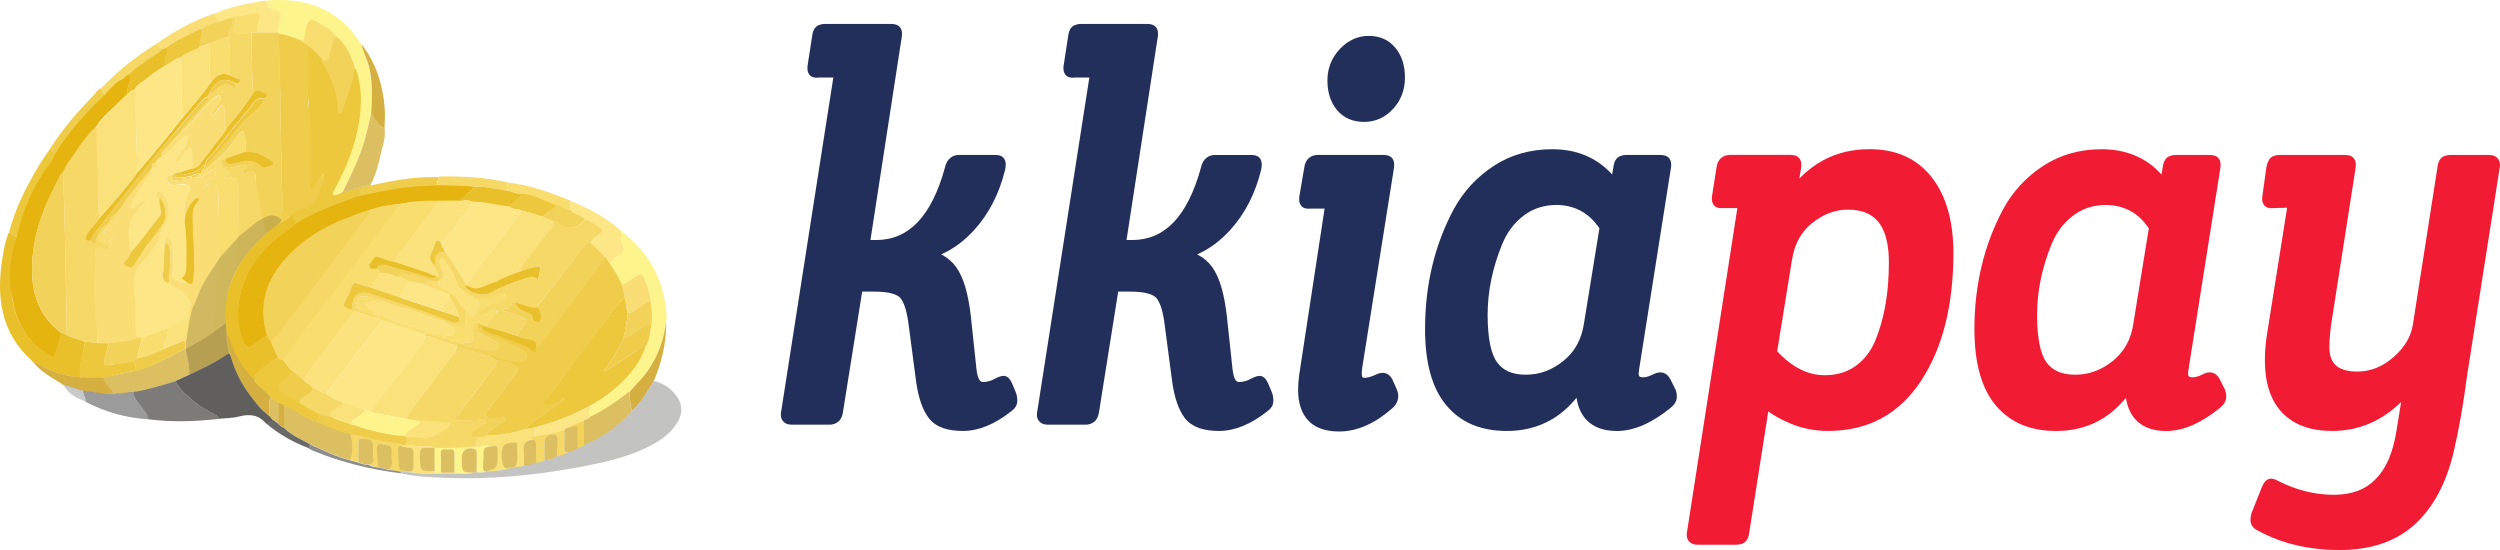 <svg width="100" height="22" viewBox="0 0 100 22" fill="none" xmlns="http://www.w3.org/2000/svg">
<path d="M10.657 0.022C12.194 -0.105 13.525 0.3 14.454 1.777C14.522 2.081 14.674 2.351 14.75 2.663C14.91 3.287 14.872 3.912 14.842 4.545C14.758 4.899 14.682 5.254 14.583 5.608C14.377 6.334 14.043 7 13.716 7.667C13.579 7.735 13.449 7.827 13.282 7.811C13.282 7.701 13.335 7.625 13.373 7.549C13.814 6.73 14.164 5.878 14.324 4.941C14.446 4.199 14.454 3.465 14.203 2.747C14.073 2.241 13.822 1.828 13.464 1.49C13.244 1.212 12.962 1.043 12.665 0.882C12.407 0.739 12.392 0.756 12.285 1.06C12.216 1.262 12.224 1.49 12.079 1.659C11.768 1.558 11.471 1.397 11.144 1.38C11.128 1.363 11.113 1.347 11.09 1.33C11.075 1.161 11.121 1.009 11.174 0.857C11.258 0.621 11.204 0.461 10.961 0.41C10.794 0.351 10.664 0.25 10.657 0.022Z" fill="#FDF48B"/>
<path d="M1.281 14.435C0.025 13.321 -0.172 11.844 0.117 10.199C0.17 9.887 0.231 9.583 0.353 9.296C0.49 9.296 0.543 9.498 0.687 9.456C0.497 10.266 0.36 11.076 0.49 11.92C0.649 12.958 1.136 13.718 1.989 14.199C2.118 14.275 2.179 14.241 2.217 14.089C2.285 13.819 2.384 13.557 2.422 13.279C2.506 13.313 2.582 13.355 2.666 13.389C2.902 13.524 3.16 13.566 3.404 13.667C3.351 14.14 3.153 14.595 3.206 15.093C2.795 15.076 2.407 14.967 2.019 14.823C1.783 14.73 1.578 14.545 1.327 14.494C1.319 14.477 1.304 14.46 1.281 14.435Z" fill="#E9C02A"/>
<path d="M10.656 0.021C10.664 0.249 10.793 0.359 10.976 0.393C11.219 0.443 11.272 0.604 11.189 0.84C11.135 0.992 11.09 1.144 11.105 1.313C10.823 1.313 10.549 1.313 10.268 1.313C10.245 1.118 10.314 0.941 10.352 0.764C10.374 0.646 10.42 0.502 10.192 0.536C9.941 0.578 9.682 0.621 9.431 0.663C9.4 0.68 9.362 0.697 9.332 0.722C9.127 0.739 8.936 0.832 8.739 0.882C8.685 0.773 8.64 0.663 8.586 0.553C9.142 0.292 9.728 0.165 10.321 0.072C10.435 0.038 10.549 0.03 10.656 0.021Z" fill="#FDE686"/>
<path d="M0.695 9.456C0.543 9.498 0.489 9.296 0.36 9.296C0.604 8.351 1.03 7.507 1.517 6.688C1.661 6.435 1.836 6.199 1.996 5.962C2.103 5.962 2.141 6.089 2.232 6.123C2.179 6.224 2.148 6.334 2.08 6.435C1.486 7.363 0.992 8.359 0.695 9.456Z" fill="#EDC83D"/>
<path d="M4.591 15.734C4.142 15.785 3.701 15.692 3.252 15.624C2.986 15.54 2.727 15.456 2.461 15.371V15.363C2.453 15.329 2.43 15.312 2.4 15.312C2.019 15.076 1.624 14.857 1.327 14.485C1.578 14.536 1.776 14.722 2.012 14.814C2.4 14.958 2.788 15.068 3.199 15.084C3.511 15.084 3.823 15.084 4.135 15.084C4.234 15.363 4.439 15.523 4.591 15.734Z" fill="#D5B041"/>
<path d="M15.381 5.136C15.137 5.009 14.977 4.79 14.848 4.536C14.879 3.904 14.917 3.279 14.757 2.655C14.681 2.351 14.521 2.081 14.46 1.769C15.031 2.503 15.312 3.363 15.388 4.317C15.411 4.587 15.388 4.865 15.381 5.136Z" fill="#D5B041"/>
<path d="M2.224 6.123C2.133 6.089 2.095 5.963 1.988 5.963C2.498 5.169 3.099 4.469 3.746 3.811C3.837 3.718 3.906 3.574 4.043 3.532C4.081 3.625 4.103 3.726 4.202 3.777C3.533 4.545 2.833 5.287 2.224 6.123Z" fill="#F0CC4B"/>
<path d="M4.203 3.777C4.104 3.735 4.089 3.625 4.044 3.532C4.713 2.832 5.459 2.241 6.265 1.743C6.334 1.819 6.402 1.895 6.471 1.971C6.402 2.089 6.281 2.14 6.182 2.207C5.824 2.452 5.451 2.68 5.139 3.001C5.063 3.06 4.995 3.11 4.919 3.169C4.668 3.355 4.462 3.608 4.203 3.777Z" fill="#F6D867"/>
<path d="M6.471 1.971C6.402 1.895 6.334 1.819 6.265 1.743C6.988 1.228 7.757 0.815 8.586 0.536C8.639 0.646 8.685 0.756 8.738 0.865C8.533 0.983 8.29 1 8.099 1.144C7.772 1.228 7.49 1.431 7.186 1.574C7.003 1.658 6.806 1.734 6.669 1.903C6.6 1.928 6.532 1.945 6.471 1.971Z" fill="#FADE75"/>
<path d="M2.407 15.321C2.438 15.321 2.462 15.329 2.47 15.371C2.446 15.354 2.423 15.338 2.407 15.321Z" fill="#B4B4B3"/>
<path d="M1.28 14.435C1.296 14.452 1.319 14.477 1.335 14.494C1.319 14.477 1.304 14.46 1.28 14.435Z" fill="#D5B041"/>
<path d="M14.263 7.549C14.263 7.659 14.263 7.768 14.263 7.878C13.403 8.173 12.886 9.684 12.087 10.174C12.057 10.064 11.289 8.847 11.259 8.737C11.373 8.577 11.842 8.334 12.002 8.259C12.193 8.157 12.45 8.188 12.533 8.019C12.678 7.715 12.928 7.355 12.958 6.942C12.783 7.085 12.711 7.33 12.612 7.465C12.566 7.524 12.544 7.625 12.452 7.6C12.369 7.574 12.399 7.481 12.399 7.414C12.384 6.73 12.361 6.055 12.353 5.372C12.346 4.941 12.384 4.511 12.338 4.089C12.27 3.38 12.323 2.671 12.308 1.963C12.308 1.929 12.306 1.829 12.321 1.795C12.572 1.947 12.78 2.266 12.992 2.469C13.381 3.085 13.579 3.76 13.54 4.52C13.655 4.494 13.662 4.41 13.685 4.351C13.814 3.887 13.951 3.423 14.081 2.958C14.104 2.866 14.119 2.756 14.233 2.739C14.484 3.456 14.476 4.19 14.355 4.933C14.195 5.87 13.845 6.73 13.403 7.54C13.365 7.616 13.312 7.692 13.312 7.802C13.472 7.827 13.609 7.726 13.746 7.659C13.913 7.692 14.073 7.549 14.263 7.549Z" fill="#EDC83D"/>
<path d="M10.267 1.304C10.549 1.304 10.823 1.304 11.104 1.304C11.119 1.321 11.135 1.338 11.158 1.355C11.173 1.929 11.165 2.494 11.195 3.068C11.241 4.013 11.195 4.958 11.256 5.903C11.294 6.536 11.226 7.169 11.302 7.81C11.332 8.114 12.214 10.101 12.107 10.413C11.917 10.269 11.266 11.261 11.045 11.37C10.916 11.429 10.397 8.798 10.267 8.857C10.305 8.258 10.214 7.667 10.222 7.068C10.222 6.848 10.13 6.806 9.955 6.865C9.879 6.89 9.803 6.975 9.712 6.907C9.697 6.857 9.689 6.832 9.712 6.807C9.757 6.756 9.887 6.73 9.841 6.646C9.803 6.578 9.719 6.604 9.658 6.62C9.529 6.637 9.4 6.671 9.278 6.705C9.042 6.756 8.925 6.68 8.864 6.401C8.918 6.384 8.989 6.339 9.042 6.322C9.027 6.474 9.11 6.471 9.24 6.463C9.346 6.463 9.346 6.497 9.452 6.463C9.755 6.291 10.13 6.331 10.412 6.62C10.541 6.747 10.709 6.612 10.853 6.578C10.922 6.561 10.906 6.469 10.838 6.443C10.503 6.317 10.206 6.055 9.826 6.072C9.826 5.844 9.841 5.616 9.78 5.397C9.765 5.346 9.78 5.279 9.712 5.262C9.658 5.245 9.613 5.287 9.582 5.329C9.461 5.49 9.339 5.65 9.225 5.81C8.913 6.266 8.441 6.528 8.091 6.933C8.083 6.941 8.061 6.941 8.045 6.941C8.038 6.798 8.205 6.756 8.197 6.612C8.304 6.612 8.357 6.519 8.411 6.452C8.814 5.979 9.217 5.507 9.605 5.017C9.91 4.621 10.381 4.41 10.61 3.937C10.678 3.886 10.754 3.81 10.648 3.76C10.503 3.692 10.351 3.549 10.168 3.667C10.115 3.625 10.115 3.557 10.115 3.498C10.069 2.773 10.054 2.047 10.069 1.321C10.13 1.313 10.199 1.304 10.267 1.304Z" fill="#F3D259"/>
<path d="M11.248 8.756C11.355 8.443 11.324 8.123 11.294 7.81C11.226 7.178 11.286 6.536 11.248 5.903C11.195 4.958 11.241 4.013 11.187 3.068C11.157 2.494 11.172 1.929 11.149 1.355C11.477 1.372 11.773 1.532 12.085 1.633C12.131 1.752 12.357 1.702 12.425 1.795C12.41 1.829 12.319 1.915 12.319 1.915C12.334 2.624 12.319 3.112 12.319 3.95C12.365 4.372 12.418 4.836 12.425 5.266C12.441 5.95 12.41 6.737 12.425 7.421C12.425 7.488 12.359 7.549 12.435 7.574C12.527 7.608 12.55 7.507 12.595 7.439C12.694 7.304 12.781 7.094 12.956 6.942C12.926 7.355 12.77 7.726 12.626 8.03C12.542 8.199 12.268 8.249 12.07 8.342C11.918 8.418 11.743 8.46 11.629 8.621C11.477 8.621 11.393 8.806 11.233 8.789C11.248 8.789 11.248 8.772 11.248 8.756Z" fill="#F0CC4B"/>
<path d="M14.209 2.768C14.125 2.91 14.156 3.048 14.125 3.149C13.996 3.614 13.838 3.965 13.701 4.429C13.685 4.496 13.638 4.523 13.517 4.548C13.555 3.789 13.239 3.039 12.851 2.431C13.072 2.372 13.101 2.195 13.17 2.035C13.246 1.849 13.063 1.418 13.276 1.317C13.807 1.676 14.087 2.262 14.209 2.768Z" fill="#F3D259"/>
<path d="M13.471 1.473C13.258 1.583 13.304 1.836 13.228 2.013C13.159 2.174 13.197 2.402 12.977 2.452C12.764 2.25 12.589 1.996 12.338 1.853C12.277 1.752 12.14 1.76 12.086 1.642C12.231 1.473 12.198 1.245 12.267 1.043C12.373 0.739 12.414 0.731 12.672 0.866C12.962 1.026 13.251 1.195 13.471 1.473Z" fill="#F9DD6F"/>
<path d="M13.788 7.518C13.766 7.562 13.744 7.606 13.723 7.65C13.835 7.675 13.938 7.635 14.04 7.594C14.11 7.567 14.181 7.539 14.255 7.532C14.34 7.487 14.431 7.47 14.523 7.454C14.635 7.433 14.748 7.413 14.849 7.338C15.039 6.967 15.146 6.553 15.237 6.14C15.252 6.073 15.269 6.007 15.286 5.941C15.355 5.677 15.424 5.41 15.381 5.127C15.138 5 14.978 4.781 14.849 4.528C14.828 4.617 14.807 4.706 14.787 4.795C14.725 5.06 14.664 5.326 14.59 5.591C14.398 6.277 14.094 6.896 13.788 7.518Z" fill="#DBBF60"/>
<path d="M7.47 14.195C7.447 14.113 7.424 14.03 7.407 13.945L7.374 13.963C6.715 14.32 6.063 14.674 5.337 14.831H5.292C5.258 14.884 5.206 14.883 5.157 14.882C5.151 14.882 5.145 14.882 5.139 14.882C4.99 14.916 4.843 14.948 4.696 14.98C4.513 15.02 4.324 15.039 4.143 15.081C4.143 15.32 4.324 15.422 4.44 15.557C4.492 15.617 4.544 15.677 4.592 15.743C4.721 15.766 4.849 15.746 4.975 15.726C5.079 15.709 5.181 15.693 5.284 15.701C5.777 15.629 6.247 15.483 6.719 15.337C6.801 15.312 6.883 15.287 6.966 15.262C7.087 15.207 7.211 15.15 7.335 15.093C7.458 15.036 7.582 14.979 7.704 14.924C7.688 14.901 7.665 14.883 7.643 14.865C7.599 14.83 7.554 14.794 7.559 14.722C7.564 14.539 7.517 14.368 7.47 14.195Z" fill="#DBBF60"/>
<path d="M14.04 7.594C13.938 7.635 13.835 7.675 13.723 7.65C10.409 12.684 7.407 13.945 7.407 13.945C7.424 14.03 7.447 14.113 7.47 14.195C7.517 14.368 7.564 14.539 7.559 14.722C7.554 14.794 7.599 14.829 7.643 14.865C7.665 14.883 7.688 14.901 7.703 14.924C8.178 14.722 9.028 14.243 9.155 14.138C9.178 14.147 9.197 14.163 9.211 14.185C10.72 13.271 13.046 11.327 14.849 7.338C14.748 7.413 14.635 7.433 14.523 7.454C14.431 7.47 14.34 7.487 14.255 7.532C14.181 7.539 14.11 7.567 14.04 7.594Z" fill="#DBBF60"/>
<path d="M3.411 13.667C3.168 13.574 2.909 13.523 2.673 13.388C2.627 11.22 2.612 9.051 2.521 6.882C2.627 6.637 2.78 6.418 2.932 6.207C3.213 5.81 3.48 5.397 3.837 5.068C3.913 5.119 3.898 5.203 3.898 5.287C3.906 6.275 3.982 7.253 3.944 8.241C3.936 8.393 3.959 8.545 3.997 8.696C3.891 8.966 3.655 9.11 3.503 9.329C3.388 9.49 3.366 9.608 3.601 9.616C3.723 9.726 3.799 9.81 3.86 9.532C3.921 9.262 4.088 9.034 4.34 8.907C4.347 9.034 4.225 9.085 4.195 9.186C4.096 9.304 3.913 9.414 3.974 9.582C4.035 9.743 4.218 9.793 4.393 9.785C4.362 9.92 4.317 10.013 4.157 9.962C3.83 9.861 3.769 9.937 3.837 10.317C3.845 10.367 3.853 10.426 3.853 10.477C3.822 11.557 3.891 12.637 3.906 13.717C3.738 13.7 3.571 13.684 3.411 13.667Z" fill="#F6D867"/>
<path d="M3.837 5.076C3.48 5.397 3.213 5.81 2.932 6.215C2.78 6.426 2.627 6.637 2.521 6.89C2.414 6.958 2.384 7.093 2.323 7.203C1.73 8.308 1.281 9.464 1.281 10.789C1.281 11.852 1.631 12.696 2.43 13.295C2.399 13.574 2.3 13.835 2.224 14.105C2.186 14.249 2.125 14.291 1.996 14.215C1.144 13.742 0.657 12.975 0.497 11.937C0.315 11.11 0.391 10.308 0.669 9.473C0.91 8.356 1.37 7.349 2.054 6.452C2.115 6.35 2.153 6.241 2.206 6.139C2.746 5.275 3.418 4.525 4.185 3.794C4.407 3.555 4.637 3.263 4.918 3.157C4.994 3.098 5.123 2.963 5.164 2.988C5.286 3.014 5.237 3.118 5.207 3.211C5.154 3.397 5.07 3.574 5.093 3.777C4.986 3.878 4.88 3.971 4.781 4.072C4.461 4.401 4.088 4.663 3.837 5.076Z" fill="#E6B40F"/>
<path d="M2.429 13.287C1.63 12.688 1.28 11.844 1.28 10.781C1.28 9.456 1.729 8.3 2.323 7.195C2.384 7.085 2.407 6.958 2.521 6.882C2.612 9.051 2.627 11.22 2.673 13.388C2.589 13.355 2.506 13.321 2.429 13.287Z" fill="#F3D259"/>
<path d="M3.412 13.667C3.58 13.684 3.739 13.701 3.907 13.718C4.051 13.718 4.204 13.718 4.348 13.726C4.295 13.937 4.242 14.139 4.188 14.351C4.135 14.587 4.181 14.629 4.401 14.595C4.713 14.536 5.025 14.494 5.337 14.443C5.429 14.57 5.497 14.697 5.337 14.832C5.322 14.832 5.307 14.832 5.292 14.832C5.238 14.832 5.177 14.823 5.139 14.882C4.812 14.958 4.485 15.026 4.15 15.101C3.838 15.101 3.526 15.101 3.214 15.101C3.117 14.669 3.295 14.257 3.412 13.667Z" fill="#EDC83D"/>
<path d="M10.069 1.313C10.053 2.039 10.076 2.764 10.114 3.49C10.114 3.558 10.114 3.617 10.168 3.659C9.84 4.165 9.475 4.638 9.087 5.085C8.988 5.077 8.98 4.992 8.98 4.908C8.98 4.773 8.98 4.638 8.98 4.494C8.98 4.401 9.011 4.266 8.904 4.233C8.805 4.207 8.752 4.325 8.699 4.401C8.638 4.494 8.585 4.604 8.417 4.638C8.554 4.418 8.661 4.258 8.752 4.089C8.79 4.022 8.859 3.912 8.79 3.844C8.722 3.769 8.646 3.853 8.577 3.912C8.174 4.25 7.862 4.688 7.489 5.06C7.421 5.136 7.367 5.237 7.253 5.237C7.253 5.119 7.337 5.068 7.398 5.001C7.672 4.697 7.953 4.393 8.22 4.081C8.265 4.03 8.387 3.988 8.288 3.87C8.318 3.802 8.357 3.735 8.387 3.659C8.494 3.76 8.547 3.65 8.608 3.591C8.813 3.414 8.996 3.186 9.285 3.448C9.384 3.541 9.422 3.431 9.422 3.321C9.498 3.321 9.582 3.313 9.597 3.22C9.612 3.119 9.506 3.144 9.452 3.119C9.361 3.068 9.262 3.034 9.171 2.992C9.148 2.477 9.224 1.963 9.125 1.456C9.186 1.203 9.331 0.967 9.323 0.688C9.353 0.672 9.391 0.655 9.422 0.629C9.437 0.807 9.407 0.967 9.346 1.127C9.292 1.279 9.346 1.33 9.49 1.347C9.688 1.389 9.871 1.296 10.069 1.313Z" fill="#F6D867"/>
<path d="M9.323 0.705C9.331 0.984 9.186 1.211 9.126 1.473C8.856 1.575 8.591 1.652 8.334 1.751C8.205 1.802 8.068 1.861 7.939 1.912C7.923 1.642 8.106 1.422 8.091 1.152C8.268 0.978 8.5 0.955 8.73 0.874C8.935 0.823 9.118 0.722 9.323 0.705Z" fill="#F3D259"/>
<path d="M10.095 1.313C9.897 1.296 9.689 1.389 9.491 1.372C9.347 1.363 9.268 1.304 9.321 1.152C9.346 0.957 9.408 0.829 9.423 0.655C9.681 0.621 9.933 0.57 10.184 0.528C10.412 0.494 10.399 0.638 10.369 0.756C10.331 0.941 10.262 1.11 10.285 1.304C10.224 1.304 10.156 1.313 10.095 1.313Z" fill="#F9DD6F"/>
<path d="M5.086 3.76C5.071 3.558 5.154 3.38 5.2 3.195C5.223 3.102 5.253 3.018 5.131 3.001C5.443 2.68 5.816 2.452 6.174 2.207C6.273 2.14 6.395 2.089 6.463 1.971C6.524 1.954 6.592 1.929 6.653 1.912C6.737 2.005 6.707 2.106 6.676 2.207C6.63 2.342 6.592 2.478 6.608 2.621C6.395 2.773 6.166 2.899 5.968 3.068C5.763 3.245 5.512 3.347 5.36 3.6C5.238 3.583 5.185 3.726 5.086 3.76Z" fill="#E9C02A"/>
<path d="M6.59 2.641C6.574 2.498 6.587 2.391 6.633 2.256C6.663 2.155 6.726 2.025 6.635 1.932C6.78 1.763 7.003 1.659 7.178 1.574C7.483 1.431 7.764 1.228 8.091 1.144C8.106 1.414 7.957 1.662 7.965 1.932C7.713 2.05 7.422 2.135 7.201 2.312C6.988 2.379 6.787 2.548 6.59 2.641Z" fill="#EDC83D"/>
<path d="M9.591 12.453C9.332 12.731 8.816 13.046 8.51 13.314C8.419 12.597 8.754 8.798 8.739 8.081C8.739 7.929 8.731 7.768 8.716 7.617C8.693 7.372 8.594 7.245 8.358 7.363C8.313 7.389 8.244 7.406 8.214 7.296C8.313 7.237 8.412 7.178 8.51 7.119C8.609 7.06 8.678 6.975 8.617 6.857C8.533 6.705 8.45 6.832 8.374 6.874C8.191 6.975 8.031 7.152 7.803 7.093C7.833 7.018 7.963 7.051 7.955 6.933C7.985 6.933 8.016 6.933 8.054 6.933C8.069 6.933 8.092 6.933 8.1 6.925C8.45 6.511 8.921 6.258 9.233 5.802C9.348 5.634 9.469 5.482 9.591 5.321C9.621 5.279 9.667 5.237 9.72 5.254C9.781 5.271 9.774 5.33 9.789 5.389C9.85 5.608 9.834 5.836 9.834 6.064C9.576 6.157 9.309 6.25 9.051 6.342C8.997 6.359 8.952 6.376 8.899 6.393C8.762 6.579 8.792 6.655 9.043 6.781C9.211 6.857 9.211 6.933 9.066 7.034C9.028 7.06 8.959 7.043 8.975 7.127C9.043 7.186 9.096 7.119 9.157 7.11C9.469 7.034 9.53 7.085 9.538 7.439C9.538 7.701 9.53 7.963 9.538 8.233C9.538 8.621 9.492 12.073 9.591 12.453Z" fill="#F9DD6F"/>
<path d="M9.559 12.481C9.46 12.102 9.545 8.621 9.529 8.233C9.522 7.971 9.529 7.709 9.529 7.439C9.527 7.11 9.456 7.072 9.149 7.11C9.088 7.127 9.035 7.186 8.966 7.127C8.951 7.043 9.027 7.06 9.058 7.034C9.202 6.933 9.202 6.857 9.035 6.781C8.776 6.663 8.753 6.579 8.89 6.393C8.943 6.68 9.042 6.756 9.278 6.697C9.408 6.671 9.529 6.638 9.659 6.612C9.72 6.604 9.803 6.579 9.841 6.638C9.887 6.722 9.803 6.756 9.758 6.807C9.735 6.832 9.697 6.84 9.712 6.899C9.803 6.967 9.879 6.882 9.956 6.857C10.131 6.79 10.222 6.832 10.222 7.06C10.222 7.659 10.977 10.59 10.939 11.189C10.727 11.49 9.787 12.304 9.559 12.481Z" fill="#F6D867"/>
<path d="M9.088 5.085C9.483 4.638 9.841 4.165 10.168 3.659C10.351 3.541 10.503 3.684 10.648 3.752C10.754 3.802 10.67 3.887 10.61 3.929C10.358 3.895 10.168 3.988 10.039 4.25C10.008 4.317 9.94 4.368 9.887 4.427C9.46 4.95 9.027 5.465 8.623 6.005C8.479 6.207 8.251 6.342 8.182 6.604C8.152 6.612 8.106 6.612 8.091 6.638C7.916 6.874 7.657 6.916 7.414 6.975C7.33 6.992 7.231 7.043 7.201 6.891C7.368 6.832 7.528 6.773 7.695 6.722C7.809 6.731 7.893 6.68 7.969 6.579C8.106 6.393 8.266 6.216 8.395 6.022C8.616 5.701 8.897 5.439 9.088 5.085Z" fill="#E9C02A"/>
<path d="M9.035 6.342C9.294 6.249 9.56 6.156 9.819 6.064C10.199 6.047 10.54 6.224 10.882 6.464C10.95 6.489 10.947 6.582 10.871 6.599C10.727 6.632 10.567 6.767 10.43 6.641C10.156 6.371 9.834 6.41 9.529 6.502C9.423 6.536 9.324 6.553 9.217 6.553C9.088 6.561 9.02 6.494 9.035 6.342Z" fill="#E9C02A"/>
<path d="M8.19 6.612C8.259 6.342 8.48 6.207 8.632 6.013C9.035 5.464 9.469 4.958 9.895 4.435C9.94 4.376 10.009 4.325 10.047 4.258C10.169 4.004 10.367 3.903 10.618 3.937C10.382 4.41 9.918 4.62 9.613 5.017C9.233 5.515 8.822 5.979 8.419 6.452C8.35 6.528 8.297 6.612 8.19 6.612Z" fill="#EDC83D"/>
<path d="M7.209 6.891C7.24 7.043 7.346 7.001 7.423 6.975C7.666 6.916 7.925 6.882 8.1 6.638C8.115 6.612 8.161 6.612 8.191 6.604C8.199 6.747 8.039 6.79 8.039 6.933C8.008 6.933 7.978 6.933 7.94 6.933C7.841 6.967 7.727 6.958 7.643 7.043C7.613 7.043 7.582 7.043 7.544 7.043C7.506 7.043 7.468 7.051 7.445 7.093C7.4 7.093 7.346 7.093 7.301 7.093C7.187 7.034 6.966 7.254 6.958 6.933C7.05 6.942 7.118 6.866 7.209 6.891Z" fill="#EDC83D"/>
<path d="M7.208 6.891C7.117 6.865 7.049 6.941 6.965 6.941C6.935 6.958 6.896 6.975 6.866 6.992C6.828 6.992 6.79 7 6.767 7.042C6.645 7.068 6.653 7.161 6.699 7.245C6.775 7.388 6.912 7.431 7.041 7.405C7.155 7.38 7.269 7.372 7.383 7.38C7.597 7.388 7.665 7.49 7.551 7.692C7.262 8.199 7.383 8.73 7.444 9.253C7.52 9.844 7.513 10.426 7.498 11.017C7.498 11.135 7.513 11.355 7.277 11.321C7.026 11.279 6.843 11.118 6.881 10.933C6.942 10.595 6.896 10.266 6.912 9.928C6.919 9.802 6.881 9.692 6.805 9.608C6.76 9.557 6.714 9.447 6.63 9.507C6.531 9.566 6.577 9.658 6.615 9.743C6.524 10.131 6.592 10.535 6.516 10.923C6.478 11.143 6.562 11.253 6.76 11.279C6.866 11.388 6.98 11.456 7.11 11.515C7.383 11.633 7.65 11.777 7.604 12.19C7.604 12.215 7.642 12.249 7.657 12.274C7.619 12.435 7.581 12.595 7.543 12.764C7.231 12.789 6.988 13.008 6.706 13.144C6.364 13.27 6.014 13.397 5.671 13.523C5.603 13.523 5.542 13.523 5.474 13.532C5.42 13.43 5.428 13.321 5.42 13.211C5.405 12.781 5.42 12.342 5.382 11.903C5.344 11.447 5.276 10.95 5.633 10.57C5.77 10.426 5.892 10.266 6.006 10.097C6.12 9.92 6.318 9.785 6.341 9.566C6.364 9.355 6.455 9.211 6.554 9.068C6.798 8.705 6.76 8.064 6.47 7.76C6.417 7.709 6.356 7.616 6.288 7.709C6.234 7.785 6.235 7.857 6.372 7.891C6.395 8.06 6.448 8.337 6.479 8.498C6.494 8.574 6.426 8.678 6.372 8.737C5.977 9.21 5.668 9.658 5.234 10.097C5.173 9.718 5.055 9.312 5.177 8.933C5.291 8.57 5.626 8.359 5.824 7.979C5.618 8.113 5.519 8.19 5.397 8.291C5.344 8.334 5.268 8.41 5.2 8.342C5.139 8.283 5.215 8.207 5.238 8.148C5.405 7.726 5.679 7.388 5.938 7.042C5.976 6.992 6.151 6.924 5.953 6.84C5.968 6.789 6.006 6.756 6.052 6.73C6.174 6.722 6.303 6.713 6.204 6.511C6.234 6.367 6.341 6.3 6.448 6.232C6.577 6.249 6.638 6.156 6.714 6.072C6.904 5.869 7.064 5.642 7.3 5.49C7.361 5.456 7.472 5.31 7.541 5.386C7.594 5.445 7.556 5.558 7.541 5.625C7.533 5.667 7.45 5.711 7.434 5.745C7.343 5.99 7.163 6.168 7.041 6.463C7.269 6.353 7.262 6.14 7.406 6.021C7.46 5.979 7.482 5.839 7.551 5.865C7.654 5.832 7.654 5.954 7.669 6.021C7.723 6.224 7.753 6.519 7.753 6.73C7.608 6.781 7.368 6.84 7.208 6.891Z" fill="#FDE686"/>
<path d="M7.333 13.999C7.317 13.973 7.612 12.199 7.612 12.173C7.612 11.849 7.284 11.608 7.01 11.49C6.88 11.431 6.866 11.422 6.767 11.313C6.783 11.009 6.798 10.646 6.813 10.342C6.821 10.182 6.805 10.021 6.767 9.861C6.745 9.76 6.691 9.747 6.615 9.747C6.577 9.663 6.531 9.557 6.63 9.498C6.722 9.448 6.76 9.549 6.805 9.6C6.882 9.684 6.92 9.802 6.912 9.92C6.897 10.258 6.952 10.594 6.888 10.924C6.85 11.117 7.026 11.27 7.277 11.313C7.513 11.355 7.49 11.135 7.498 11.009C7.513 10.418 7.521 9.836 7.445 9.245C7.376 8.722 7.262 8.19 7.551 7.684C7.665 7.482 7.597 7.389 7.384 7.372C7.27 7.363 7.155 7.372 7.041 7.397C6.912 7.422 6.775 7.38 6.699 7.237C6.653 7.152 6.646 7.06 6.767 7.034C6.752 7.195 6.843 7.262 6.958 7.296C7.034 7.321 7.102 7.313 7.117 7.203C7.186 7.203 7.247 7.203 7.315 7.203C7.391 7.287 7.445 7.271 7.46 7.152C7.49 7.152 7.528 7.152 7.559 7.152C7.635 7.237 7.65 7.169 7.658 7.102C7.703 7.102 7.757 7.102 7.802 7.102C8.03 7.161 8.19 6.975 8.373 6.882C8.457 6.84 8.54 6.705 8.616 6.866C8.677 6.984 8.609 7.068 8.51 7.127C8.411 7.186 8.312 7.245 8.213 7.304C8.244 7.406 8.304 7.389 8.358 7.372C8.603 7.181 8.693 7.38 8.715 7.625C8.731 7.777 8.731 7.929 8.738 8.089C8.753 8.806 8.7 9.524 8.791 10.241C8.548 10.629 8.71 12.752 8.497 13.166C8.709 13.286 8.39 13.405 7.333 13.999Z" fill="#FADE75"/>
<path d="M5.328 14.823C5.488 14.697 5.42 14.57 5.328 14.435C5.374 14.401 5.427 14.359 5.473 14.325C5.853 14.266 6.211 14.114 6.561 13.945C6.835 13.836 7.117 13.718 7.39 13.608C7.39 13.718 7.398 13.836 7.398 13.945C6.675 14.365 5.313 15.012 5.328 14.823Z" fill="#F0CC4B"/>
<path d="M7.399 13.608C7.125 13.717 6.843 13.836 6.569 13.945C6.554 13.658 6.752 13.414 6.714 13.127C6.988 12.992 7.232 12.772 7.551 12.747C7.498 13.025 7.452 13.321 7.399 13.608Z" fill="#FBE27D"/>
<path d="M5.139 14.874C5.177 14.806 5.23 14.823 5.291 14.823C5.267 14.9 5.139 14.915 5.139 14.874Z" fill="#F0CC4B"/>
<path d="M5.976 6.832C6.174 6.916 5.999 6.983 5.961 7.034C5.702 7.388 5.428 7.718 5.261 8.14C5.238 8.199 5.162 8.266 5.223 8.334C5.291 8.401 5.376 8.292 5.429 8.25C5.551 8.149 5.641 8.055 5.847 7.971C5.641 8.359 5.314 8.561 5.2 8.924C5.078 9.304 5.185 9.692 5.246 10.072C5.208 10.215 5.116 10.317 5.033 10.426C5.002 10.469 4.941 10.511 4.972 10.561C5.025 10.663 5.139 10.654 5.231 10.696C5.284 10.722 5.322 10.688 5.337 10.62C5.421 10.325 5.634 10.131 5.801 9.903C6.022 9.583 6.273 9.279 6.494 8.958C6.714 8.637 6.623 8.131 6.35 7.92C6.214 7.92 6.228 7.768 6.281 7.692C6.342 7.599 6.433 7.692 6.486 7.743C6.775 8.047 6.813 8.688 6.57 9.051C6.471 9.203 6.379 9.338 6.357 9.549C6.334 9.76 6.144 9.903 6.03 10.08C5.923 10.249 5.792 10.409 5.655 10.553C5.29 10.933 5.352 11.431 5.398 11.886C5.436 12.325 5.421 12.755 5.436 13.194C5.436 13.304 5.436 13.414 5.489 13.515C5.124 13.692 4.728 13.658 4.355 13.734C4.211 13.734 4.059 13.734 3.914 13.726C3.824 12.687 3.692 11.49 3.835 10.485C3.81 10.435 3.835 10.376 3.82 10.325C3.752 9.945 3.824 9.786 4.165 9.942C4.325 9.993 4.345 9.929 4.376 9.793C4.467 9.709 4.542 9.723 4.596 9.468C4.513 9.544 4.492 9.557 4.447 9.599C4.363 9.684 4.279 9.731 4.188 9.647C4.077 9.563 4.046 9.432 4.173 9.35C4.196 9.291 4.173 9.242 4.188 9.175C4.226 9.073 4.332 9.059 4.325 8.924C4.34 8.907 4.386 8.865 4.401 8.848C4.485 8.798 4.546 8.739 4.553 8.629C4.774 8.426 4.926 8.156 5.101 7.912C5.36 7.54 5.679 7.194 5.976 6.832Z" fill="#FADE75"/>
<path d="M5.086 3.76C5.192 3.726 5.238 3.583 5.367 3.591C5.474 3.667 5.436 3.785 5.436 3.887C5.421 4.806 5.459 5.718 5.489 6.637C5.489 6.713 5.482 6.781 5.542 6.832C5.063 7.481 4.538 8.089 4.005 8.697C3.939 8.489 3.931 8.41 3.939 8.25C3.977 7.263 3.846 6.248 3.846 5.261C3.846 5.185 3.922 5.119 3.846 5.068C4.097 4.663 4.47 4.393 4.782 4.055C4.865 3.954 4.979 3.861 5.086 3.76Z" fill="#FBE179"/>
<path d="M3.997 8.705C4.529 8.106 5.063 7.498 5.543 6.84C6.151 6.14 6.737 5.422 7.308 4.697C7.688 4.232 8.099 3.785 8.442 3.279C8.64 3.026 8.86 2.857 9.18 3C9.271 3.043 9.37 3.076 9.461 3.127C9.515 3.152 9.614 3.135 9.606 3.228C9.591 3.321 9.507 3.321 9.431 3.329C8.974 3.093 8.7 3.152 8.396 3.659C8.366 3.726 8.328 3.794 8.297 3.87C8.191 3.87 8.137 3.962 8.077 4.03C7.764 4.393 7.445 4.739 7.148 5.118C6.928 5.405 6.684 5.65 6.463 5.929C5.733 6.84 4.981 7.8 4.259 8.728C4.023 9.032 3.77 9.285 3.61 9.634C3.348 9.634 3.39 9.482 3.511 9.314C3.663 9.103 3.833 8.967 3.997 8.705Z" fill="#E9C02A"/>
<path d="M3.61 9.625C3.77 9.262 4.051 9 4.279 8.697C5.002 7.768 5.721 6.842 6.451 5.93C6.672 5.652 6.935 5.414 7.148 5.136C7.437 4.756 7.764 4.41 8.076 4.047C8.137 3.98 8.19 3.887 8.297 3.887C8.396 4.005 8.274 4.047 8.229 4.098C7.955 4.41 7.681 4.714 7.407 5.017C7.346 5.085 7.262 5.144 7.262 5.254C7.026 5.507 6.783 5.769 6.547 6.022C6.486 6.081 6.463 6.157 6.471 6.241C6.364 6.309 6.258 6.368 6.227 6.52C6.098 6.528 6.068 6.621 6.075 6.739C6.029 6.756 5.991 6.798 5.976 6.849C5.679 7.211 5.36 7.549 5.086 7.937C4.911 8.182 4.766 8.452 4.538 8.655C4.409 8.663 4.393 8.756 4.393 8.874C4.377 8.891 4.355 8.908 4.34 8.925C4.089 9.051 3.922 9.279 3.861 9.549C3.808 9.819 3.731 9.735 3.61 9.625Z" fill="#F0CC4B"/>
<path d="M4.196 9.183C4.181 9.242 4.195 9.313 4.167 9.372C4.129 9.465 4.074 9.549 4.173 9.633C4.272 9.709 4.356 9.692 4.432 9.608C4.477 9.557 4.531 9.515 4.607 9.448C4.591 9.659 4.477 9.718 4.386 9.802C4.219 9.811 4.028 9.768 3.967 9.6C3.897 9.414 4.104 9.301 4.196 9.183Z" fill="#F9DD6F"/>
<path d="M4.348 13.726C4.729 13.65 5.125 13.684 5.482 13.507C5.551 13.507 5.612 13.507 5.68 13.498C5.612 13.768 5.551 14.047 5.482 14.317C5.436 14.35 5.357 14.448 5.311 14.482C4.999 14.533 4.66 14.551 4.348 14.602C4.128 14.644 4.135 14.57 4.189 14.334C4.234 14.139 4.295 13.937 4.348 13.726Z" fill="#F3D259"/>
<path d="M6.471 6.233C6.464 6.148 6.486 6.072 6.547 6.013C6.783 5.76 7.027 5.499 7.263 5.246C7.377 5.246 7.43 5.136 7.498 5.068C7.864 4.689 8.183 4.258 8.587 3.921C8.655 3.862 8.731 3.786 8.8 3.853C8.868 3.921 8.8 4.03 8.761 4.098C8.67 4.267 8.564 4.427 8.427 4.646C8.594 4.613 8.647 4.503 8.708 4.41C8.761 4.334 8.807 4.216 8.914 4.241C9.028 4.275 8.99 4.402 8.99 4.503C8.997 4.638 8.99 4.773 8.99 4.916C8.99 5.001 8.99 5.085 9.096 5.094C8.914 5.448 8.632 5.71 8.411 6.03C8.282 6.224 8.122 6.393 7.985 6.587C7.909 6.688 7.833 6.739 7.711 6.731C7.711 6.52 7.719 6.317 7.666 6.106C7.651 6.039 7.689 5.946 7.597 5.921C7.521 5.904 7.483 5.98 7.438 6.022C7.293 6.14 7.223 6.464 7.011 6.469C7.141 6.174 7.346 6.005 7.43 5.76C7.445 5.718 7.483 5.684 7.498 5.651C7.514 5.583 7.582 5.507 7.529 5.448C7.46 5.372 7.392 5.456 7.331 5.49C7.103 5.634 6.935 5.87 6.745 6.072C6.661 6.148 6.593 6.25 6.471 6.233Z" fill="#FADE75"/>
<path d="M9.179 3.009C8.859 2.865 8.639 3.034 8.441 3.287C8.38 3.11 8.395 2.933 8.388 2.747C8.38 2.41 8.433 2.072 8.342 1.752C8.601 1.633 8.859 1.549 9.133 1.473C9.232 1.979 9.156 2.494 9.179 3.009Z" fill="#F9DD6F"/>
<path d="M8.388 3.667C8.693 3.161 8.974 3.093 9.423 3.338C9.423 3.439 9.385 3.558 9.286 3.465C8.997 3.203 8.814 3.431 8.609 3.608C8.548 3.667 8.495 3.777 8.388 3.667Z" fill="#F0CC4B"/>
<path d="M8.343 1.751C8.434 2.081 8.381 2.418 8.388 2.747C8.396 2.924 8.381 3.11 8.442 3.287C8.092 3.794 7.688 4.232 7.308 4.705C7.247 4.393 7.27 4.072 7.255 3.76C7.239 3.27 7.3 2.781 7.209 2.3C7.43 2.114 7.696 2.03 7.947 1.92C8.076 1.853 8.206 1.802 8.343 1.751Z" fill="#FBE179"/>
<path d="M7.208 2.292C7.299 2.772 7.246 3.27 7.253 3.751C7.261 4.064 7.238 4.384 7.307 4.696C6.728 5.422 6.142 6.139 5.541 6.84C5.48 6.789 5.488 6.713 5.488 6.646C5.465 5.734 5.419 4.815 5.435 3.895C5.435 3.794 5.473 3.675 5.366 3.599C5.518 3.346 5.769 3.245 5.975 3.068C6.173 2.899 6.401 2.764 6.614 2.621C6.812 2.519 6.987 2.351 7.208 2.292Z" fill="#FDE686"/>
<path d="M7.802 7.11C7.756 7.11 7.703 7.11 7.658 7.11C7.658 7.093 7.658 7.076 7.658 7.051C7.741 6.967 7.855 6.975 7.954 6.941C7.954 7.059 7.833 7.034 7.802 7.11Z" fill="#F3D259"/>
<path d="M7.307 7.22C7.238 7.22 7.177 7.22 7.109 7.22C6.979 7.211 6.82 7.245 6.865 7C6.896 6.984 6.934 6.967 6.964 6.95C6.979 7.27 7.192 7.051 7.307 7.11C7.307 7.144 7.307 7.178 7.307 7.22Z" fill="#F3D259"/>
<path d="M7.308 7.219C7.308 7.186 7.308 7.144 7.308 7.11C7.354 7.11 7.407 7.11 7.453 7.11C7.453 7.127 7.453 7.144 7.453 7.169C7.437 7.279 7.384 7.304 7.308 7.219Z" fill="#F9DD6F"/>
<path d="M7.65 7.051C7.65 7.068 7.65 7.085 7.65 7.11C7.643 7.178 7.627 7.245 7.55 7.161C7.55 7.127 7.55 7.085 7.55 7.051C7.589 7.051 7.619 7.051 7.65 7.051Z" fill="#F9DD6F"/>
<path d="M7.551 7.051C7.551 7.085 7.551 7.127 7.551 7.161C7.52 7.161 7.482 7.161 7.451 7.161C7.451 7.144 7.451 7.127 7.451 7.102C7.474 7.06 7.513 7.051 7.551 7.051Z" fill="#F3D259"/>
<path d="M5.482 14.325C5.551 14.055 5.611 13.777 5.68 13.507C6.022 13.38 6.372 13.254 6.715 13.127C6.753 13.422 6.555 13.659 6.57 13.945C6.22 14.114 5.862 14.266 5.482 14.325Z" fill="#F9DD6F"/>
<path d="M6.364 7.929C6.6 8.011 6.738 8.728 6.486 8.979C6.281 9.339 6.022 9.591 5.802 9.912C5.642 10.148 5.461 10.442 5.329 10.649C5.314 10.716 5.268 10.722 5.223 10.705C5.131 10.663 5.017 10.671 4.964 10.57C4.933 10.519 4.994 10.477 5.025 10.435C5.108 10.325 5.2 10.224 5.238 10.081C5.664 9.642 6.006 9.11 6.402 8.638C6.455 8.579 6.455 8.519 6.44 8.443C6.402 8.266 6.387 8.13 6.364 7.929Z" fill="#EDC83D"/>
<path d="M6.615 9.726C6.691 9.726 6.744 9.751 6.767 9.853C6.813 10.043 6.821 10.173 6.813 10.334C6.798 10.646 6.783 10.993 6.767 11.297C6.561 11.332 6.462 11.109 6.524 10.88C6.585 10.509 6.524 10.114 6.615 9.726Z" fill="#F0CC4B"/>
<path d="M6.858 7C6.82 7.245 6.972 7.211 7.101 7.22C7.086 7.338 7.018 7.338 6.942 7.313C6.828 7.271 6.736 7.211 6.751 7.051C6.782 7.009 6.82 7 6.858 7Z" fill="#F9DD6F"/>
<path d="M6.075 6.722C6.067 6.604 6.098 6.511 6.227 6.502C6.326 6.705 6.197 6.713 6.075 6.722Z" fill="#FADE75"/>
<path d="M4.385 8.857C4.378 8.739 4.447 8.617 4.577 8.609C4.577 8.725 4.471 8.848 4.385 8.857Z" fill="#F6D867"/>
<path d="M7.941 8.032C7.585 8.353 7.739 8.732 7.711 9.319C7.759 9.697 7.757 10.084 7.755 10.471C7.793 10.747 7.745 10.964 7.72 11.189C7.716 11.395 7.633 11.383 7.519 11.314C7.438 11.266 7.362 11.202 7.258 11.127C7.478 10.992 7.449 10.765 7.454 10.559C7.467 10.023 7.471 9.492 7.397 8.96C7.347 8.589 7.586 8.091 7.868 7.933C7.906 7.911 7.943 7.916 7.958 7.975C7.951 8 7.946 8.016 7.941 8.032Z" fill="#E9C02A"/>
<path d="M24.837 9.227C25.781 9.952 26.427 10.889 26.618 12.172C26.648 12.399 26.686 12.619 26.648 12.847C26.564 13.581 26.321 14.248 25.91 14.83C25.668 15.19 25.423 15.395 25.18 15.674C25.119 15.674 25.081 15.748 25.035 15.782C24.586 16.136 24.114 16.449 23.605 16.685C23.475 16.541 23.65 16.374 23.605 16.231C23.901 16.046 24.183 15.861 24.449 15.665C25.043 15.193 25.531 14.644 25.826 13.868C26.009 13.589 25.994 13.252 26.062 12.94C26.078 12.644 26.078 12.349 26.017 12.062C26.032 11.733 25.872 11.454 25.781 11.151C25.727 10.965 25.636 10.94 25.484 11.032C25.286 11.159 25.111 11.36 24.883 11.419C24.753 11.107 24.579 10.82 24.388 10.55C24.464 10.348 24.647 10.264 24.799 10.163C24.921 10.087 24.974 9.969 24.913 9.851C24.822 9.657 24.845 9.438 24.837 9.227Z" fill="#FDF48B"/>
<path d="M24.837 9.226C24.844 9.446 24.821 9.657 24.92 9.868C24.981 9.994 24.928 10.104 24.806 10.18C24.654 10.273 24.479 10.364 24.395 10.567C24.327 10.508 24.266 10.425 24.197 10.374C24.19 10.264 24.114 10.205 24.045 10.138C23.901 9.994 23.748 9.859 23.604 9.724C23.695 9.547 23.855 9.48 23.992 9.362C24.068 9.302 24.144 9.21 24.015 9.134C23.817 9.016 23.634 8.847 23.406 8.788C23.239 8.594 22.98 8.585 22.812 8.408C22.812 8.281 22.812 8.155 22.812 8.037C23.543 8.315 24.228 8.686 24.837 9.226Z" fill="#FDE686"/>
<path d="M25.18 15.674C25.423 15.395 25.697 15.142 25.91 14.83C26.321 14.239 26.565 13.581 26.648 12.847C26.663 13.691 26.473 14.475 26.154 15.235C25.887 15.657 25.651 16.112 25.279 16.441C25.203 16.197 25.187 15.935 25.18 15.674Z" fill="#D5B041"/>
<path d="M14.337 7.531C15.394 7.283 16.401 7.074 17.297 7.083C17.381 7.083 17.457 7.083 17.541 7.083C17.533 7.193 17.472 7.294 17.495 7.404C17.229 7.429 16.624 7.625 16.35 7.642C15.551 7.701 14.985 7.851 14.329 7.851C14.337 7.742 14.337 7.632 14.337 7.531Z" fill="#F0CC4B"/>
<path d="M17.494 7.404C17.471 7.286 17.532 7.184 17.539 7.083C17.555 7.075 17.57 7.058 17.585 7.058C18.498 7.049 19.411 7.083 20.309 7.302C20.309 7.412 20.309 7.522 20.309 7.632C19.845 7.581 19.396 7.446 18.932 7.471C18.445 7.404 17.973 7.412 17.494 7.404Z" fill="#F6D867"/>
<path d="M20.302 7.632C20.302 7.522 20.302 7.412 20.302 7.303C21.071 7.379 21.794 7.632 22.516 7.902C22.615 7.936 22.714 7.986 22.813 8.028C22.813 8.155 22.813 8.282 22.813 8.4C22.6 8.383 22.389 8.308 22.191 8.24C21.727 8.105 21.314 7.834 20.842 7.742C20.652 7.775 20.485 7.649 20.302 7.632Z" fill="#F9DD6F"/>
<path d="M25.18 15.674C25.188 15.935 25.203 16.197 25.279 16.442C24.739 17.075 24.084 17.505 23.354 17.809C23.354 17.48 23.354 17.151 23.354 16.822C23.369 16.805 23.384 16.788 23.407 16.771C23.422 16.771 23.438 16.771 23.453 16.771C23.491 16.771 23.529 16.762 23.552 16.72C23.567 16.703 23.582 16.686 23.605 16.67C24.115 16.433 24.579 16.113 25.035 15.767C25.081 15.725 25.119 15.674 25.18 15.674Z" fill="#DBBF60"/>
<path d="M20.598 18.686C20.226 18.804 19.82 18.863 19.44 18.855C19.881 18.678 19.906 18.678 19.906 18.154C19.906 17.825 19.906 17.825 19.609 17.868C19.427 17.724 19.252 17.927 19.069 17.868C18.993 17.724 19.08 17.582 19.11 17.456C19.225 17.448 19.358 17.513 19.465 17.429C20.005 17.42 20.53 17.319 21.047 17.159C21.162 17.142 21.276 17.102 21.39 17.085C21.39 17.195 21.39 17.328 21.39 17.429C21.435 17.547 21.123 17.387 21.291 17.589C21.009 17.614 20.895 17.766 20.941 18.087C20.964 18.264 20.948 18.45 20.948 18.627C20.834 18.703 20.712 18.686 20.598 18.686C20.796 18.408 20.659 18.079 20.682 17.775C20.69 17.724 20.629 17.716 20.583 17.716C20.226 17.707 20.142 17.8 20.149 18.205C20.149 18.366 20.104 18.585 20.18 18.678C20.248 18.745 20.454 18.686 20.598 18.686Z" fill="#FBE179"/>
<path d="M19.07 17.86C19.253 17.91 19.428 17.716 19.611 17.86C19.428 17.86 19.344 17.944 19.36 18.155C19.375 18.324 19.36 18.492 19.36 18.67C19.36 18.754 19.352 18.838 19.458 18.847C19.337 18.94 19.192 18.881 19.055 18.898C19.055 18.653 19.063 18.408 19.063 18.163C19.063 18.096 19.078 18.02 18.994 17.978C18.743 17.851 18.515 18.003 18.515 18.315C18.515 18.341 18.515 18.366 18.515 18.4C18.515 18.906 18.515 18.906 18.964 18.906C18.705 19.007 18.439 18.94 18.172 18.957C18.172 18.94 18.172 18.923 18.172 18.906C18.172 18.661 18.165 18.416 18.18 18.172C18.188 17.902 18.013 17.986 17.891 17.978C17.769 17.969 17.617 17.927 17.632 18.172C17.647 18.416 17.632 18.661 17.64 18.906C17.64 18.923 17.64 18.94 17.64 18.957C17.541 18.957 17.442 18.957 17.343 18.957C17.358 18.923 17.373 18.889 17.389 18.855C17.389 18.543 17.337 18.172 17.337 17.86C17.907 17.893 18.507 17.843 19.07 17.86Z" fill="#FDF48B"/>
<path d="M15.129 18.686C14.999 18.678 14.87 18.653 14.748 18.585C15.06 18.551 14.916 18.281 14.923 18.121C14.946 17.631 14.916 17.615 14.505 17.547C14.383 17.53 14.337 17.564 14.337 17.699C14.337 17.961 14.337 18.231 14.337 18.492C14.223 18.459 14.109 18.433 14.003 18.399C13.827 18.003 13.881 17.662 14.014 17.336C14.265 17.387 14.506 17.38 14.757 17.456C15.191 17.574 15.684 17.648 16.11 17.809C16.11 17.826 16.11 17.851 16.11 17.868C16.034 17.868 15.958 17.885 15.966 18.003C15.973 18.247 15.951 18.501 15.981 18.737C16.004 18.872 16.202 18.745 16.278 18.872L16.285 18.889C16.209 18.855 16.125 18.855 16.042 18.872C15.882 18.847 15.722 18.821 15.57 18.796C15.745 18.653 15.661 18.442 15.661 18.264C15.677 17.859 15.661 17.851 15.311 17.783C15.304 17.783 15.296 17.775 15.289 17.775C15.174 17.741 15.121 17.792 15.121 17.927C15.129 18.172 15.129 18.433 15.129 18.686Z" fill="#F6D867"/>
<path d="M21.291 17.589C21.124 17.387 21.436 17.539 21.39 17.429C21.801 17.387 22.189 17.243 22.577 17.108C22.577 17.37 22.577 17.632 22.57 17.893C22.57 18.02 22.593 18.104 22.729 18.096C22.6 18.214 22.44 18.248 22.28 18.265C22.28 18.062 22.288 17.868 22.273 17.665C22.265 17.564 22.341 17.404 22.166 17.387C21.961 17.362 21.786 17.505 21.778 17.682C21.771 17.927 21.778 18.172 21.778 18.416C21.672 18.484 21.558 18.518 21.428 18.518C21.428 18.265 21.428 18.02 21.428 17.767C21.443 17.64 21.405 17.581 21.291 17.589Z" fill="#F6D867"/>
<path d="M22.729 18.087C22.592 18.096 22.564 18.055 22.569 17.885C22.576 17.623 22.576 17.361 22.576 17.1C22.607 17.1 22.637 17.1 22.668 17.1C22.683 17.1 22.698 17.1 22.721 17.1C22.721 17.097 22.895 16.994 22.933 16.977C23.139 16.876 23.124 17.091 23.117 17.311C23.109 17.522 23.117 17.724 23.117 17.935C23.003 18.028 22.866 18.07 22.729 18.087Z" fill="#DBBF60"/>
<path d="M18.971 18.905C18.522 18.905 18.474 18.92 18.474 18.413C18.474 18.413 18.474 18.328 18.474 18.294C18.474 17.99 18.75 17.851 19.001 17.977C19.085 18.02 19.07 18.096 19.07 18.163C19.07 18.408 19.07 18.652 19.062 18.897C19.032 18.905 19.001 18.905 18.971 18.905Z" fill="#DBBF60"/>
<path d="M21.292 17.59C21.406 17.581 21.444 17.649 21.444 17.767C21.436 18.02 21.444 18.265 21.444 18.518C21.284 18.585 21.124 18.628 20.949 18.628C20.949 18.45 20.965 18.265 20.942 18.087C20.896 17.767 21.01 17.615 21.292 17.59Z" fill="#DBBF60"/>
<path d="M21.778 18.408C21.778 18.163 21.77 17.919 21.778 17.674C21.778 17.488 21.96 17.353 22.166 17.378C22.341 17.404 22.289 17.595 22.297 17.696C22.304 17.898 22.272 18.054 22.28 18.256C22.128 18.374 21.953 18.4 21.778 18.408Z" fill="#DBBF60"/>
<path d="M16.109 17.859C16.109 17.843 16.109 17.817 16.109 17.8C16.14 17.8 16.177 17.8 16.208 17.8C16.55 17.817 16.893 17.885 17.243 17.859C17.305 17.855 17.311 17.893 17.349 17.91C17.266 17.91 17.182 17.918 17.106 17.91C16.847 17.859 16.794 17.994 16.802 18.256C16.817 18.847 16.809 18.847 17.395 18.847C17.38 18.881 17.364 18.914 17.349 18.948C16.992 18.982 16.642 18.897 16.284 18.881V18.864C16.451 18.872 16.543 18.813 16.52 18.602C16.505 18.442 16.512 18.281 16.52 18.121C16.528 17.986 16.489 17.918 16.36 17.918C16.269 17.91 16.185 17.876 16.109 17.859Z" fill="#FBE27D"/>
<path d="M23.118 17.927C23.118 17.716 23.11 17.513 23.118 17.302C23.125 17.083 23.072 16.99 22.867 17.083C22.821 17.1 22.768 17.091 22.722 17.091C22.722 17.075 22.722 17.058 22.722 17.041C22.935 16.965 23.148 16.897 23.361 16.821C23.361 17.15 23.361 17.48 23.361 17.809C23.293 17.893 23.209 17.918 23.118 17.927Z" fill="#F3D259"/>
<path d="M17.638 18.956C17.638 18.94 17.638 18.923 17.638 18.906C17.821 18.906 17.996 18.906 18.178 18.906C18.178 18.923 18.178 18.94 18.178 18.956C17.996 18.956 17.821 18.956 17.638 18.956Z" fill="#FBE27D"/>
<path d="M16.277 18.863V18.881H16.285L16.277 18.863Z" fill="#717070"/>
<path fill-rule="evenodd" clip-rule="evenodd" d="M14.335 7.859V7.53C13.659 7.695 13.015 8.017 12.359 8.264C12.289 8.29 12.22 8.317 12.159 8.349C12.126 8.365 12.093 8.379 12.059 8.393C12.059 8.393 11.718 8.599 11.718 8.627C11.733 8.682 11.75 8.737 11.767 8.792C11.784 8.847 11.802 8.902 11.817 8.956C12.616 8.467 13.476 8.155 14.335 7.859Z" fill="#EDC83D"/>
<path d="M21.041 17.159C20.523 17.319 19.998 17.421 19.458 17.429C19.465 17.302 19.549 17.252 19.64 17.193C19.815 17.075 19.99 16.957 20.158 16.838C20.196 16.813 20.216 16.781 20.193 16.713C20.17 16.663 20.125 16.679 20.087 16.671C19.934 16.733 19.748 16.738 19.642 16.738C19.551 16.738 19.476 16.745 19.43 16.618C19.392 16.517 19.481 16.45 19.541 16.374C19.899 15.902 20.257 15.438 20.614 14.965C20.713 14.838 20.744 14.703 20.576 14.644C20.34 14.552 20.112 14.417 19.853 14.417C19.755 14.366 19.656 14.307 19.557 14.256C19.61 14.189 19.671 14.197 19.732 14.222C20.028 14.332 20.333 14.391 20.637 14.45C20.812 14.484 20.995 14.467 21.056 14.281C21.117 14.088 20.934 14.011 20.805 13.944C20.409 13.75 20.053 13.658 19.642 13.507C19.521 13.464 19.24 13.367 19.218 13.147C19.552 13.221 20.096 13.346 20.492 13.507C20.766 13.616 21.046 13.741 21.282 13.944C21.487 14.113 21.362 13.933 21.37 13.806C21.545 13.764 21.66 13.633 21.766 13.507C22.05 12.987 22.304 12.723 22.616 12.31C23.103 11.66 23.722 10.916 24.209 10.275C24.278 10.334 24.328 10.501 24.396 10.552C24.586 10.822 24.761 11.109 24.891 11.421C24.913 11.59 25.005 11.733 24.99 11.91C24.609 12.223 24.366 12.67 24.054 13.058C23.559 13.682 23.087 14.324 22.6 14.965C22.357 15.286 22.121 15.606 21.885 15.927C21.839 15.986 21.801 16.054 21.839 16.121C21.885 16.214 21.961 16.138 22.014 16.121C22.189 16.062 22.364 15.995 22.547 15.919C22.547 16.062 22.463 16.096 22.395 16.138C22.113 16.332 21.832 16.509 21.566 16.712C21.383 16.838 21.155 16.914 21.041 17.159Z" fill="#F0CC4B"/>
<path d="M21.039 17.159C21.153 16.914 21.382 16.838 21.564 16.703C21.838 16.501 22.12 16.315 22.394 16.13C22.462 16.087 22.545 16.062 22.545 15.918C22.242 16.121 22.259 16.081 22.084 16.14C21.954 16.258 21.819 16.232 21.765 16.14C21.727 16.072 21.838 15.978 21.884 15.918C22.127 15.598 22.363 15.277 22.599 14.957C23.078 14.315 23.55 13.674 24.052 13.05C24.357 12.661 24.608 12.223 24.988 11.902C25.057 12.096 25.057 12.307 25.087 12.501C25.103 12.864 25.011 13.201 24.935 13.539C24.73 14.003 24.463 14.416 24.167 14.822C24.25 14.813 24.319 14.788 24.38 14.746C24.745 14.509 25.103 14.265 25.468 14.02C25.582 13.944 25.688 13.86 25.825 13.868C25.552 14.644 25.034 15.193 24.448 15.665C24.182 15.876 23.9 16.062 23.604 16.231C22.896 16.619 22.158 16.906 21.382 17.1C21.275 17.125 21.153 17.142 21.039 17.159Z" fill="#EDC83D"/>
<path d="M25.826 13.868C25.689 13.86 25.575 13.968 25.468 14.02C25.103 14.265 24.745 14.509 24.38 14.746C24.319 14.788 24.25 14.813 24.167 14.822C24.463 14.416 24.73 14.003 24.935 13.539C25.148 13.488 25.316 13.336 25.498 13.218C25.681 13.108 25.826 12.915 26.069 12.94C25.993 13.252 26.008 13.59 25.826 13.868Z" fill="#F0CC4B"/>
<path d="M25.088 12.501C25.057 12.298 25.036 12.096 24.989 11.902C25.004 11.724 24.883 11.551 24.868 11.382C25.096 11.323 25.293 11.143 25.491 11.025C25.643 10.932 25.734 10.958 25.788 11.167C25.879 11.463 26.039 11.741 26.024 12.079C25.879 12.07 25.773 12.18 25.651 12.239C25.468 12.332 25.324 12.534 25.088 12.501Z" fill="#FADE75"/>
<path d="M25.088 12.501C25.324 12.535 25.469 12.332 25.651 12.231C25.773 12.164 25.88 12.062 26.024 12.071C26.085 12.358 26.085 12.653 26.07 12.948C25.834 12.923 25.682 13.117 25.499 13.227C25.317 13.361 24.915 13.632 24.936 13.524C25.012 13.154 25.104 12.864 25.088 12.501Z" fill="#F3D259"/>
<path d="M21.391 17.1C22.16 16.906 22.905 16.592 23.613 16.227C23.659 16.371 23.483 16.518 23.613 16.661C23.598 16.678 23.561 16.718 23.538 16.746C23.5 16.746 23.483 16.72 23.461 16.762C23.445 16.762 23.43 16.762 23.415 16.762C23.4 16.779 23.385 16.796 23.362 16.813C23.149 16.889 22.936 17.021 22.723 17.097C22.746 17.081 22.708 17.114 22.723 17.097C22.692 17.097 22.541 17.217 22.51 17.217C22.122 17.36 21.802 17.396 21.391 17.447C21.391 17.354 21.391 17.21 21.391 17.1Z" fill="#FDE686"/>
<path d="M9.079 13.413C9.216 13.489 9.295 13.619 9.34 13.746C9.546 14.286 9.809 14.666 10.19 15.062C10.205 15.079 10.175 15.218 10.19 15.243C10.403 15.505 10.7 15.657 10.882 15.952C10.776 15.91 10.783 15.986 10.783 16.062C10.783 16.256 10.783 16.459 10.783 16.653C10.456 16.425 10.213 16.096 9.969 15.767C9.649 15.336 9.406 14.855 9.246 14.324C9.155 14.021 9.122 13.745 9.079 13.413Z" fill="#D5B041"/>
<path d="M10.783 16.653C10.783 16.459 10.783 16.256 10.783 16.062C10.783 15.986 10.775 15.91 10.882 15.953C10.95 15.986 11.011 16.029 11.08 16.062C11.095 16.079 11.11 16.096 11.126 16.113C11.126 16.383 11.126 16.661 11.126 16.931C11.042 16.872 10.966 16.822 10.882 16.763C10.851 16.729 10.813 16.687 10.783 16.653Z" fill="#DBBF60"/>
<path d="M20.699 13.438C20.729 13.269 20.836 13.159 20.935 13.033C21.095 12.83 21.072 12.754 20.851 12.678C20.615 12.594 20.372 12.509 20.136 12.434C20.136 12.349 20.174 12.341 20.22 12.341C20.364 12.349 20.455 12.307 20.455 12.121C20.455 12.003 20.524 11.986 20.6 12.071C20.669 12.307 20.836 12.4 21.026 12.467C21.155 12.509 21.3 12.526 21.3 12.746C21.3 12.855 21.422 12.838 21.498 12.872C21.544 12.889 21.597 12.881 21.62 12.822C21.688 12.695 21.57 12.402 21.449 12.31C22.065 11.508 22.715 10.67 23.339 9.868C23.408 9.775 23.484 9.683 23.606 9.708C23.758 9.843 23.902 9.978 24.047 10.121C24.115 10.189 24.192 10.248 24.199 10.358C23.712 10.999 23.218 11.649 22.73 12.29C22.419 12.704 22.122 13.117 21.802 13.522C21.696 13.657 21.612 13.826 21.429 13.86C21.437 13.733 21.399 13.674 21.277 13.632C21.087 13.589 20.881 13.556 20.699 13.438Z" fill="#F3D259"/>
<path d="M23.413 8.779C23.406 8.779 23.398 8.788 23.39 8.788C23.063 9.167 22.698 9.218 22.302 8.931C22.249 8.889 22.188 8.864 22.127 8.838C21.975 8.83 21.853 8.749 21.724 8.673C21.769 8.563 21.869 8.526 21.952 8.459C22.051 8.383 22.203 8.357 22.226 8.18C22.424 8.248 22.607 8.383 22.82 8.4C22.987 8.585 23.246 8.594 23.413 8.779Z" fill="#F3D259"/>
<path d="M11.818 8.948C12.61 8.459 13.469 8.155 14.337 7.851C15.113 7.674 15.897 7.513 16.696 7.454C16.962 7.438 17.228 7.429 17.502 7.404C17.982 7.412 18.453 7.404 18.933 7.463C18.925 7.606 18.826 7.649 18.735 7.716C18.621 7.792 18.505 7.943 18.474 8.12C18.162 8.12 17.83 8.12 17.518 8.12C16.986 8.103 16.445 8.054 15.927 8.172C15.539 8.197 15.174 8.324 14.793 8.4C14.748 8.416 14.702 8.433 14.656 8.45C13.416 8.838 12.244 9.378 11.339 10.459C10.624 11.311 10.35 12.29 10.707 13.437C10.464 13.53 10.274 13.724 10.053 13.859C9.931 13.935 9.834 13.881 9.765 13.746C9.507 13.189 9.469 12.661 9.553 12.07C9.69 11.108 10.181 10.301 10.827 9.676C11.109 9.381 11.529 9.235 11.818 8.948Z" fill="#E6B40F"/>
<path d="M18.424 8.012C18.462 7.834 18.614 7.801 18.72 7.725C18.812 7.657 18.911 7.615 18.918 7.472C19.382 7.446 19.705 7.538 20.295 7.632C20.478 7.649 20.645 7.768 20.836 7.742C20.828 7.869 20.88 7.935 20.705 8.001C20.614 8.077 20.531 8.208 20.493 8.36C19.983 8.326 19.382 8.062 18.865 8.071C18.728 7.986 18.576 8.037 18.424 8.012Z" fill="#E9C02A"/>
<path d="M20.401 8.256C20.439 8.113 20.569 8.07 20.668 7.986C20.744 7.919 20.835 7.869 20.835 7.742C21.341 7.761 21.763 8.054 22.22 8.189C22.205 8.366 22.052 8.391 21.946 8.467C21.862 8.526 21.771 8.568 21.725 8.678C21.428 8.585 21.132 8.501 20.835 8.408C20.698 8.349 20.545 8.408 20.401 8.256Z" fill="#EDC83D"/>
<path d="M14.014 17.336C14.082 17.682 14.162 18.062 13.995 18.399C13.439 18.264 12.93 17.994 12.405 17.766C12.047 17.572 11.674 17.412 11.362 17.117C11.362 16.821 11.362 16.517 11.37 16.222C11.674 16.306 11.933 16.509 12.207 16.661C12.208 16.618 12.261 16.712 12.306 16.712C12.315 16.738 12.397 16.762 12.45 16.762C12.473 16.804 12.503 16.813 12.549 16.813C13.058 16.977 13.504 17.227 14.014 17.336Z" fill="#DBBF60"/>
<path d="M14.336 18.492C14.336 18.23 14.336 17.96 14.336 17.699C14.336 17.564 14.381 17.53 14.503 17.547C14.922 17.576 14.945 17.627 14.922 18.121C14.914 18.281 15.066 18.551 14.747 18.585C14.602 18.593 14.465 18.543 14.336 18.492Z" fill="#DBBF60"/>
<path d="M15.128 18.686C15.128 18.433 15.075 18.197 15.075 17.935C15.075 17.8 15.181 17.733 15.295 17.766C15.303 17.766 15.31 17.775 15.318 17.775C15.675 17.842 15.683 17.842 15.668 18.256C15.66 18.433 15.744 18.644 15.577 18.788C15.417 18.754 15.272 18.72 15.128 18.686Z" fill="#DBBF60"/>
<path d="M11.377 16.223C11.377 16.518 11.377 16.822 11.37 17.117C11.278 17.075 11.195 17.016 11.126 16.931C11.126 16.661 11.126 16.383 11.126 16.113C11.225 16.113 11.309 16.138 11.377 16.223Z" fill="#D5B041"/>
<path d="M23.459 16.771C23.482 16.729 23.521 16.72 23.559 16.72C23.536 16.762 23.497 16.771 23.459 16.771Z" fill="#F3D259"/>
<path d="M19.564 14.256C19.663 14.307 19.762 14.366 19.86 14.417C19.876 14.568 19.784 14.67 19.708 14.771C19.252 15.37 18.795 15.969 18.339 16.568C18.293 16.628 18.209 16.678 18.262 16.771C18.3 16.847 18.377 16.813 18.445 16.813C18.742 16.83 19.031 16.796 19.32 16.762C19.373 16.754 19.442 16.745 19.457 16.83C19.472 16.898 19.412 16.923 19.373 16.948C19.317 17.01 19.229 17.146 19.069 17.245C18.993 17.304 18.826 17.286 18.848 17.395C18.879 17.547 19.031 17.446 19.122 17.471C19.092 17.598 18.993 17.708 19.069 17.851C19.069 17.878 17.951 17.944 17.387 17.91C17.372 17.91 17.357 17.91 17.349 17.91C17.311 17.893 17.281 17.86 17.243 17.86C16.893 17.885 16.558 17.817 16.208 17.8C16.231 17.691 16.276 17.589 16.261 17.48C16.505 17.488 16.748 17.454 16.992 17.522C17.167 17.573 17.912 17.159 17.996 16.99C18.049 16.872 17.905 16.977 17.836 16.977C17.471 17.078 17.148 16.944 16.774 16.858C16.607 16.892 16.41 16.858 16.243 16.858C16.235 16.748 16.322 16.552 16.398 16.459C16.9 15.809 17.395 15.151 17.874 14.484C18.019 14.281 18.232 14.138 18.278 13.851C18.392 13.834 18.498 13.893 18.605 13.927C18.924 14.054 19.229 14.206 19.564 14.256Z" fill="#F6D867"/>
<path d="M19.114 17.48C19.023 17.454 18.871 17.547 18.84 17.404C18.817 17.294 18.962 17.252 19.038 17.193C19.145 17.108 19.259 17.041 19.365 16.956C19.403 16.931 19.464 16.906 19.449 16.838C19.434 16.754 19.365 16.762 19.312 16.771C19.023 16.805 18.726 16.838 18.437 16.822C18.376 16.813 18.292 16.855 18.254 16.779C18.209 16.686 18.254 16.636 18.331 16.577C18.787 15.978 19.251 15.379 19.7 14.779C19.776 14.678 19.867 14.577 19.852 14.425C19.854 14.344 20.361 14.499 20.597 14.584C20.764 14.643 20.704 14.847 20.613 14.973C20.256 15.438 19.898 15.91 19.54 16.383C19.48 16.459 19.396 16.543 19.434 16.636C19.48 16.762 19.601 16.712 19.7 16.72C19.837 16.72 19.966 16.644 20.111 16.67C20.149 16.678 20.202 16.661 20.218 16.712C20.24 16.779 20.195 16.813 20.157 16.847C19.982 16.965 19.814 17.091 19.639 17.201C19.555 17.26 19.464 17.311 19.457 17.438C19.358 17.505 19.236 17.48 19.114 17.48Z" fill="#F3D259"/>
<path d="M20.598 18.686C20.454 18.686 20.233 18.771 20.172 18.686C20.096 18.594 20.066 18.335 20.066 18.174C20.066 17.769 20.233 17.707 20.591 17.707C20.636 17.707 20.69 17.716 20.69 17.767C20.659 18.079 20.796 18.399 20.598 18.686Z" fill="#DBBF60"/>
<path d="M19.465 18.846C19.323 18.892 19.323 18.737 19.323 18.653C19.323 18.484 19.351 18.315 19.343 18.146C19.328 17.935 19.434 17.859 19.617 17.859C19.913 17.817 19.913 17.817 19.913 18.146C19.906 18.669 19.913 18.731 19.465 18.846Z" fill="#DBBF60"/>
<path d="M17.288 17.91C17.353 17.91 17.372 17.918 17.38 17.918C17.38 18.231 17.388 18.534 17.388 18.847C16.794 18.855 16.809 18.855 16.794 18.256C16.787 17.994 16.84 17.859 17.099 17.91C17.184 17.91 17.182 17.91 17.288 17.91Z" fill="#DBBF60"/>
<path d="M18.178 18.906C17.996 18.906 17.821 18.906 17.638 18.906C17.638 18.661 17.646 18.417 17.631 18.172C17.615 17.927 17.768 17.969 17.889 17.978C18.011 17.986 18.186 17.902 18.178 18.172C18.171 18.417 18.178 18.661 18.178 18.906Z" fill="#DBBF60"/>
<path d="M16.254 17.48C16.319 17.613 16.271 17.714 16.201 17.8C16.171 17.8 16.168 17.815 16.137 17.815C15.711 17.663 15.227 17.657 14.793 17.53C14.542 17.463 14.284 17.421 14.032 17.361C13.523 17.252 13.028 17.058 12.556 16.813C12.746 16.838 12.8 16.72 12.8 16.535C12.96 16.526 13.081 16.686 13.241 16.644C13.485 16.805 13.766 16.872 14.032 16.965C14.07 16.973 14.116 16.973 14.154 16.99C14.824 17.227 15.501 17.37 16.201 17.412C16.224 17.446 16.239 17.463 16.254 17.48Z" fill="#F0CC4B"/>
<path d="M16.277 18.864C16.137 18.773 15.988 18.869 15.972 18.734C15.934 18.497 15.925 18.18 15.925 17.935C15.899 17.8 16.041 17.868 16.117 17.859C16.193 17.876 16.277 17.91 16.353 17.91C16.482 17.91 16.546 17.975 16.538 18.11C16.531 18.27 16.538 18.414 16.538 18.594C16.556 18.864 16.444 18.872 16.277 18.864Z" fill="#DBBF60"/>
<path d="M11.818 8.948C11.521 9.235 11.171 9.429 10.874 9.716C10.228 10.341 9.702 11.05 9.566 12.012C9.482 12.602 9.535 13.21 9.794 13.758C9.855 13.893 9.908 13.927 10.037 13.851C10.258 13.716 10.448 13.531 10.692 13.429C10.737 13.505 10.783 13.573 10.836 13.649C10.92 13.86 11.019 14.062 11.141 14.248C11.08 14.374 10.973 14.442 10.867 14.509C10.6 14.695 10.281 14.805 10.151 15.176C9.771 14.78 9.467 14.315 9.261 13.784C9.216 13.657 9.216 13.497 9.079 13.421C9.048 12.805 8.964 12.197 9.147 11.59C9.444 10.594 10.037 9.868 10.768 9.252C10.998 9.058 11.358 8.839 11.726 8.611C11.749 8.729 11.787 8.839 11.818 8.948Z" fill="#E9C02A"/>
<path d="M19.564 14.256C19.229 14.205 18.925 14.053 18.613 13.952C18.506 13.918 18.4 13.859 18.286 13.876C18.286 13.859 18.261 13.762 18.261 13.745C18.261 13.729 18.337 13.771 18.368 13.745C18.398 13.745 18.453 13.766 18.483 13.766C18.864 13.935 19.231 14.002 19.642 13.985C19.756 13.985 19.817 14.017 19.855 13.865C19.892 13.696 19.853 13.674 19.739 13.614C19.602 13.538 19.45 13.488 19.321 13.403C19.222 13.344 18.936 13.238 19.005 13.027C19.058 13.044 19.222 13.142 19.275 13.159C19.298 13.378 19.496 13.37 19.61 13.412C20.021 13.564 20.424 13.741 20.82 13.935C20.949 14.003 21.139 14.079 21.071 14.273C21.01 14.458 20.773 14.506 20.598 14.464C20.294 14.405 20.044 14.365 19.747 14.256C19.679 14.239 19.61 14.18 19.564 14.256Z" fill="#F3D259"/>
<path d="M20.699 13.438C20.881 13.556 21.144 13.567 21.342 13.626C21.464 13.66 21.444 13.75 21.437 13.877C21.429 14.003 21.467 14.163 21.262 13.995C21.026 13.801 20.721 13.75 20.455 13.632C20.059 13.472 19.656 13.345 19.268 13.159C19.268 13.109 19.268 13.035 19.268 12.976C19.352 13.009 19.453 12.994 19.537 13.028C19.932 13.137 20.303 13.328 20.699 13.438Z" fill="#E9C02A"/>
<path d="M10.145 15.184C10.274 14.813 10.562 14.649 10.828 14.464C10.934 14.388 11.066 14.374 11.134 14.256C11.195 14.315 11.263 14.334 11.324 14.393C11.454 14.579 11.606 14.771 11.766 14.914C11.689 15.133 11.484 15.176 11.332 15.285C11.142 15.429 11.172 15.53 11.324 15.648C11.553 15.809 11.781 15.96 12.009 16.121C12.275 16.264 12.534 16.416 12.8 16.56C12.8 16.745 12.739 16.855 12.557 16.838C12.534 16.796 12.496 16.787 12.458 16.787C12.42 16.72 12.367 16.737 12.313 16.737C12.291 16.695 12.253 16.686 12.214 16.686C11.941 16.534 11.682 16.332 11.377 16.247C11.317 16.163 11.225 16.138 11.134 16.138C11.119 16.121 11.104 16.104 11.088 16.087C11.02 16.053 10.959 16.011 10.89 15.977C10.708 15.682 10.411 15.53 10.206 15.268C10.175 15.218 10.16 15.201 10.145 15.184Z" fill="#EDC83D"/>
<path d="M20.401 8.256C20.523 8.4 20.698 8.349 20.843 8.408C20.843 8.518 20.774 8.594 20.721 8.67C20.265 9.277 19.793 9.876 19.344 10.492C19.116 10.796 18.857 11.075 18.682 11.421C18.666 11.421 18.644 11.421 18.628 11.421C18.37 10.999 18.149 10.543 17.845 10.163C17.83 10.146 17.807 10.121 17.791 10.104C17.784 9.952 17.662 9.868 17.632 9.725C17.67 9.708 17.687 9.694 17.738 9.674C17.997 9.336 18.271 8.999 18.514 8.636C18.636 8.45 18.849 8.341 18.872 8.071C19.389 8.054 19.884 8.214 20.401 8.256Z" fill="#FDE686"/>
<path d="M18.674 11.412C18.849 11.066 19.116 10.788 19.336 10.484C19.793 9.868 20.257 9.269 20.713 8.661C20.767 8.586 20.835 8.51 20.835 8.4C21.132 8.493 21.429 8.577 21.726 8.67C21.847 8.746 22.039 8.83 22.192 8.839C22.199 9.117 22.002 9.251 21.873 9.437C21.591 9.842 21.221 10.246 20.917 10.634C20.864 10.701 20.818 10.781 20.811 10.873C20.484 10.983 19.86 11.275 19.831 11.269C19.466 11.463 19.1 11.699 18.674 11.412Z" fill="#FBE179"/>
<path d="M18.871 8.071C18.856 8.332 18.636 8.45 18.514 8.636C18.27 8.999 18.004 9.328 17.738 9.674C17.715 9.699 17.663 9.709 17.633 9.726C17.549 9.599 17.471 9.573 17.41 9.75C17.365 9.868 17.334 9.986 17.273 10.096C17.159 10.298 17.197 10.45 17.35 10.602C17.412 10.514 17.624 10.993 17.593 11.092C17.555 11.092 17.525 11.092 17.487 11.092C17.35 11.041 17.22 10.973 17.083 10.931C16.657 10.788 16.239 10.644 15.813 10.501C15.805 10.349 15.889 10.239 15.965 10.138C16.345 9.632 16.748 9.142 17.121 8.619C17.258 8.433 17.464 8.29 17.494 8.028C17.806 8.028 18.118 8.02 18.43 8.02C18.575 8.037 18.727 7.986 18.871 8.071Z" fill="#FBE27D"/>
<path d="M19.51 13.1C19.426 13.066 19.35 13.032 19.266 12.998C19.213 12.982 19.216 12.982 19.163 12.965C19.034 12.956 18.924 12.982 18.916 13.142C18.909 13.302 19.038 13.454 18.924 13.606C18.81 13.758 18.627 13.665 18.49 13.741C18.483 13.741 18.483 13.758 18.475 13.758C18.445 13.758 18.407 13.758 18.376 13.758C18.369 13.665 18.308 13.657 18.239 13.648C18.064 13.631 17.897 13.564 17.737 13.488C17.798 13.403 17.889 13.446 17.965 13.429C18.057 13.42 18.148 13.403 18.178 13.285C18.201 13.167 18.117 13.125 18.034 13.066C17.927 12.99 17.775 12.998 17.737 12.821C17.874 12.872 18.019 12.914 18.155 12.965C18.293 13.015 18.445 13.091 18.566 12.948C18.681 12.813 18.627 12.644 18.597 12.484C18.589 12.45 18.582 12.416 18.574 12.382C18.658 12.382 18.703 12.45 18.757 12.501C18.977 12.728 19.015 12.408 19.129 12.332C19.274 12.239 19.116 12.094 19.099 12.053C19.031 11.969 18.886 11.986 18.871 11.834C19.228 12.028 19.563 11.935 19.906 11.783C20.005 11.741 20.18 11.623 20.225 11.792C20.271 11.977 20.111 12.121 19.951 12.146C19.609 12.188 19.396 12.45 19.091 12.652C19.244 12.652 19.236 12.644 19.487 12.492C19.594 12.425 19.738 12.281 19.829 12.382C19.936 12.501 19.793 12.67 19.747 12.788C19.694 12.931 19.487 12.922 19.51 13.1Z" fill="#F9DD6F"/>
<path d="M18.699 11.412C19.08 11.694 19.352 11.412 19.855 11.261C20.16 11.092 20.487 10.974 20.814 10.856C21.035 10.729 21.232 10.713 21.43 10.67C21.605 10.611 21.621 10.704 21.598 10.847C21.582 10.948 21.552 11.05 21.522 11.185C21.448 11.157 21.157 11.092 20.981 11.151C20.525 11.303 20.076 11.463 19.65 11.708C19.353 11.877 18.858 11.775 18.638 11.522C18.607 11.488 18.6 11.446 18.645 11.412C18.668 11.412 18.683 11.412 18.699 11.412Z" fill="#E9C02A"/>
<path d="M17.684 10.974C17.692 10.813 17.593 10.687 17.555 10.535C17.532 10.45 17.539 10.4 17.615 10.358C17.692 10.307 17.723 10.299 17.769 10.358C18.048 10.558 18.281 10.937 18.389 11.522C18.458 11.733 18.708 12.884 18.686 13.028C18.617 12.994 18.057 11.733 17.973 11.742C17.92 11.59 17.791 11.573 17.676 11.522C17.669 11.404 17.722 11.294 17.752 11.185C17.771 11.093 17.796 11.007 17.684 10.974Z" fill="#FBE27D"/>
<path d="M18.179 11.843C18.202 11.699 18.446 11.725 18.377 11.514C18.56 11.59 18.659 11.817 18.872 11.843C18.901 11.95 19.055 11.932 19.111 12.07C19.217 12.19 19.293 12.237 19.131 12.341C19.016 12.417 18.978 12.729 18.758 12.509C18.704 12.459 18.659 12.391 18.575 12.391C18.446 12.214 18.309 12.028 18.179 11.843Z" fill="#FBE179"/>
<path d="M17.488 11.075C17.526 11.075 17.555 11.083 17.593 11.083C17.593 11.117 17.593 11.159 17.593 11.193C17.578 11.21 17.563 11.226 17.547 11.252C17.448 11.252 17.349 11.252 17.251 11.252C16.939 11.125 16.627 11.032 16.299 10.99C16.193 10.973 16.033 10.889 15.965 11.091C15.714 11.049 15.485 10.897 15.227 10.923C15.173 10.872 15.128 10.812 15.075 10.753C15.181 10.526 15.226 10.463 15.394 10.514C15.961 10.562 16.668 10.873 17.199 11.083C17.367 11.066 17.404 11.124 17.488 11.075Z" fill="#F3D259"/>
<path d="M21.482 12.29C21.604 12.383 21.687 12.695 21.619 12.83C21.588 12.889 21.543 12.898 21.497 12.881C21.429 12.847 21.307 12.864 21.299 12.754C21.299 12.535 21.147 12.518 21.025 12.476C20.835 12.408 20.668 12.315 20.599 12.079C20.904 12.079 21.177 12.273 21.482 12.29Z" fill="#E9C02A"/>
<path d="M17.349 10.602C17.204 10.459 17.152 10.29 17.266 10.087C17.327 9.986 17.365 9.86 17.403 9.741C17.464 9.564 17.55 9.594 17.634 9.721C17.656 9.864 17.784 9.943 17.791 10.095C17.563 10.069 17.441 10.189 17.434 10.442C17.441 10.526 17.433 10.602 17.349 10.602Z" fill="#EDC83D"/>
<path d="M17.54 11.244C17.555 11.227 17.57 11.21 17.585 11.185C17.715 11.168 17.677 11.05 17.684 10.965C17.806 10.991 17.783 11.084 17.761 11.176C17.73 11.286 17.677 11.396 17.684 11.514C17.486 11.531 17.548 11.362 17.54 11.244Z" fill="#FBE179"/>
<path d="M17.783 10.096C17.799 10.113 17.822 10.138 17.838 10.155C17.822 10.129 17.807 10.113 17.783 10.096Z" fill="#EDC83D"/>
<path d="M15.075 10.754C15.128 10.805 15.174 10.855 15.227 10.915C15.143 11.134 14.915 11.26 14.885 11.514C14.695 11.455 14.504 11.412 14.322 11.336C14.185 11.277 14.116 11.328 14.078 11.463C14.017 11.64 13.949 11.817 13.857 11.978C13.698 12.256 13.705 12.281 14.002 12.366C14.033 12.374 14.063 12.383 14.093 12.391C14.109 12.408 14.132 12.433 14.147 12.45C14.139 12.484 14.139 12.526 14.116 12.552C13.66 13.159 13.188 13.758 12.739 14.374C12.534 14.653 12.267 14.881 12.176 15.243C12.046 15.134 11.91 15.024 11.78 14.923C11.613 14.779 11.468 14.619 11.339 14.433C11.461 14.045 11.669 13.699 11.889 13.387C12.445 12.636 13.018 11.855 13.589 11.113C14.182 10.328 14.816 9.512 15.394 8.719C15.562 8.491 15.836 8.466 15.927 8.171C16.445 8.053 16.977 8.012 17.502 8.029C17.464 8.299 17.259 8.434 17.13 8.619C16.757 9.134 16.361 9.632 15.973 10.138C15.897 10.239 15.806 10.349 15.821 10.501C15.592 10.476 15.379 10.383 15.159 10.307C15.06 10.273 14.976 10.265 14.93 10.374C14.877 10.484 14.863 10.514 14.863 10.634C14.894 10.718 14.886 10.754 14.969 10.754C14.985 10.737 15.06 10.754 15.075 10.754Z" fill="#F9DD6F"/>
<path d="M10.829 13.657C10.784 13.581 10.738 13.514 10.685 13.438C10.327 12.299 10.601 11.32 11.316 10.459C12.222 9.387 13.393 8.847 14.634 8.451C14.679 8.434 14.725 8.417 14.771 8.4C14.786 8.51 14.924 8.523 14.863 8.599C14.719 8.777 14.575 9.14 14.438 9.317C14.162 10.095 13.625 10.646 12.952 11.113C12.541 11.661 12.111 12.496 11.677 13.028C11.146 13.985 11.04 13.866 10.829 13.657Z" fill="#F3D259"/>
<path d="M10.829 13.657C11.141 13.403 11.339 13.024 11.598 12.712C12.024 12.18 12.427 11.623 12.846 11.075C13.317 10.45 13.782 9.826 14.253 9.201C14.39 9.024 14.527 8.847 14.672 8.669C14.733 8.594 14.765 8.528 14.757 8.41C15.182 8.24 15.556 8.196 15.944 8.17C15.853 8.466 15.608 8.669 15.44 8.897C14.854 9.691 14.261 10.467 13.667 11.252C13.104 11.994 12.526 12.72 11.971 13.471C11.742 13.775 11.465 14.224 11.331 14.425C11.271 14.366 11.207 14.403 11.146 14.344C11.017 14.15 10.913 13.859 10.829 13.657Z" fill="#F6D867"/>
<path d="M12.312 16.712C12.365 16.712 12.426 16.703 12.457 16.762C12.403 16.771 12.35 16.779 12.312 16.712Z" fill="#F0CC4B"/>
<path d="M12.457 16.771C12.496 16.771 12.534 16.779 12.557 16.822C12.519 16.822 12.48 16.813 12.457 16.771Z" fill="#F0CC4B"/>
<path d="M12.213 16.661C12.251 16.661 12.29 16.67 12.313 16.712C12.267 16.712 12.236 16.703 12.213 16.661Z" fill="#F0CC4B"/>
<path d="M18.277 13.817C18.277 13.834 18.277 13.851 18.277 13.868C18.232 14.146 18.018 14.298 17.874 14.501C17.395 15.167 16.892 15.817 16.398 16.475C16.329 16.568 16.299 16.661 16.306 16.771C15.827 16.678 15.355 16.585 14.876 16.501C14.868 16.383 14.906 16.29 14.975 16.205C15.538 15.471 16.109 14.737 16.664 13.994C16.793 13.826 16.968 13.682 16.999 13.438C17.113 13.421 17.22 13.48 17.326 13.514C17.646 13.615 17.95 13.767 18.277 13.817Z" fill="#FBE179"/>
<path d="M14.877 16.493C15.356 16.585 15.828 16.678 16.307 16.763C16.475 16.754 16.634 16.847 16.802 16.822C16.794 16.957 16.76 17.03 16.668 17.097C16.531 17.207 16.312 17.254 16.244 17.456C15.543 17.406 14.823 17.235 14.162 16.999C14.123 16.982 14.078 16.982 14.04 16.974C14.025 16.788 14.184 16.763 14.276 16.678C14.382 16.585 14.55 16.569 14.58 16.375C14.679 16.425 14.778 16.459 14.877 16.493Z" fill="#FDF48B"/>
<path d="M16.208 17.429C16.276 17.227 16.467 17.184 16.604 17.075C16.687 17.007 16.794 16.965 16.802 16.83C17.174 16.788 17.532 16.898 17.905 16.889C17.973 16.889 18.049 16.889 17.996 17.007C17.92 17.168 17.167 17.581 16.992 17.539C16.748 17.471 16.505 17.505 16.261 17.497C16.238 17.463 16.223 17.446 16.208 17.429Z" fill="#FBE179"/>
<path d="M12.845 16.618C12.579 16.475 12.262 16.283 11.996 16.14C11.98 16.004 12.069 15.927 12.161 15.859C12.29 15.767 12.473 15.724 12.503 15.505C12.709 15.505 12.83 15.75 13.043 15.724C13.241 15.927 13.5 15.986 13.736 16.104C13.705 16.315 13.53 16.349 13.409 16.442C13.332 16.501 13.241 16.526 13.241 16.652C13.081 16.695 12.997 16.601 12.845 16.618Z" fill="#F6D867"/>
<path d="M13.249 16.661C13.121 16.584 13.23 16.427 13.376 16.379C13.461 16.284 13.631 16.312 13.718 16.113C13.734 16.077 14.191 16.217 14.58 16.383C14.55 16.577 14.382 16.594 14.276 16.686C14.177 16.771 14.025 16.788 14.04 16.982C13.774 16.889 13.376 16.738 13.249 16.661Z" fill="#FBE179"/>
<path d="M18.367 13.746C18.374 13.737 18.483 13.741 18.49 13.741C18.627 13.665 18.81 13.758 18.924 13.606C18.989 13.453 18.881 13.293 18.916 13.142C18.924 12.99 18.992 12.931 19.114 12.94C19.114 12.99 19.114 13.05 19.114 13.1C19.046 13.303 19.213 13.328 19.312 13.395C19.449 13.48 19.594 13.53 19.73 13.606C19.837 13.665 19.982 13.725 19.944 13.893C19.905 14.045 19.769 14.028 19.654 14.028C19.244 14.045 18.747 13.915 18.367 13.746Z" fill="#F6D867"/>
<path d="M18.278 13.817C17.944 13.767 17.639 13.615 17.327 13.514C17.221 13.48 17.114 13.421 17 13.438C17 13.421 17 13.404 17 13.387C17 13.37 16.987 13.292 16.987 13.267C17.155 13.301 17.306 13.387 17.495 13.438C17.533 13.505 17.586 13.488 17.639 13.488C17.67 13.488 17.708 13.488 17.738 13.488C17.898 13.564 18.036 13.623 18.24 13.649C18.309 13.657 18.37 13.665 18.377 13.758C18.347 13.784 18.309 13.8 18.278 13.817Z" fill="#F6D867"/>
<path d="M19.114 13.108C19.114 13.058 19.114 12.999 19.114 12.948C19.168 12.965 19.216 12.948 19.323 13.028C19.323 13.078 19.267 13.108 19.267 13.167C19.213 13.142 19.168 13.125 19.114 13.108Z" fill="#F0CC4B"/>
<path d="M12.511 15.513C12.481 15.733 12.298 15.775 12.169 15.868C12.077 15.935 11.973 16.004 11.996 16.139C11.768 15.979 11.473 15.829 11.253 15.661C11.093 15.543 11.123 15.378 11.313 15.235C11.465 15.125 11.601 15.042 11.677 14.823C11.807 14.932 12.047 15.133 12.176 15.235C12.283 15.319 12.42 15.378 12.511 15.513Z" fill="#F0CC4B"/>
<path d="M15.074 10.754C15.059 10.754 15.044 10.754 15.029 10.754C14.937 10.754 14.816 10.771 14.785 10.678C14.739 10.551 14.876 10.467 14.93 10.357C14.983 10.248 15.059 10.264 15.158 10.29C15.379 10.366 15.584 10.459 15.82 10.484C16.246 10.627 16.672 10.771 17.091 10.914C17.228 10.965 17.357 11.024 17.494 11.075C17.395 11.134 17.296 11.125 17.19 11.1C16.642 10.931 16.086 10.771 15.531 10.619C15.348 10.568 15.173 10.526 15.074 10.754Z" fill="#E9C02A"/>
<path d="M17.487 13.429C17.319 13.395 17.159 13.353 16.992 13.319C16.954 13.201 16.848 13.193 16.771 13.176C16.292 13.058 15.828 12.897 15.379 12.678C15.303 12.636 15.211 12.594 15.128 12.67C15.067 12.667 14.938 12.609 14.863 12.549C14.765 12.486 14.699 12.527 14.65 12.429C14.605 12.37 14.544 12.214 14.59 12.121C14.62 12.045 14.725 12.087 14.793 12.07C14.955 12.022 14.944 12.084 15.333 12.07C15.364 12.07 15.402 12.07 15.432 12.07C15.438 12.106 15.448 12.086 15.531 12.121C15.736 12.189 15.934 12.273 16.14 12.315C16.695 12.416 17.198 12.72 17.753 12.83C17.791 12.999 17.943 12.999 18.05 13.075C18.126 13.125 18.217 13.168 18.194 13.294C18.172 13.412 18.073 13.421 17.981 13.438C17.905 13.446 17.814 13.404 17.753 13.497C17.723 13.497 17.684 13.497 17.654 13.497C17.616 13.37 17.57 13.345 17.487 13.429Z" fill="#FBE27D"/>
<path d="M17.739 12.83C17.183 12.72 16.681 12.417 16.126 12.315C15.92 12.273 15.722 12.189 15.517 12.121C15.494 12.079 15.456 12.071 15.418 12.071C15.388 12.071 15.35 12.071 15.319 12.071C15.068 11.953 14.802 11.877 14.528 11.851C14.353 11.834 14.284 11.978 14.246 12.13C14.208 12.299 14.33 12.349 14.437 12.391C14.596 12.45 14.764 12.509 14.923 12.56C14.992 12.594 15.053 12.636 15.121 12.67C15.121 12.687 15.121 12.704 15.121 12.729C14.779 12.695 14.475 12.501 14.132 12.459C14.117 12.442 14.094 12.417 14.079 12.4C14.079 11.919 14.27 11.5 14.864 11.711C15.876 12.057 16.894 12.366 17.891 12.763C17.998 12.805 18.104 12.847 18.226 12.847C18.325 12.847 18.386 12.813 18.37 12.687C18.294 12.391 18.157 12.138 17.982 11.91C17.982 11.877 17.982 11.843 17.982 11.801C17.982 11.784 17.982 11.767 17.982 11.742C18.066 11.733 18.112 11.818 18.18 11.851C18.309 12.037 18.447 12.214 18.576 12.4C18.584 12.434 18.591 12.467 18.599 12.501C18.629 12.661 18.675 12.83 18.568 12.965C18.447 13.109 18.294 13.033 18.157 12.982C18.013 12.931 17.876 12.881 17.739 12.83Z" fill="#F6D867"/>
<path d="M17.982 11.733C17.982 11.75 17.982 11.767 17.982 11.792C17.906 11.741 17.815 11.745 17.731 11.711C17.495 11.627 17.259 11.556 17.046 11.404C17.069 11.286 17.177 11.315 17.244 11.235C17.343 11.235 17.442 11.235 17.541 11.235C17.556 11.353 17.488 11.522 17.685 11.505C17.8 11.572 17.936 11.581 17.982 11.733Z" fill="#F9DD6F"/>
<path d="M14.877 11.514C14.915 11.252 15.136 11.134 15.22 10.914C15.478 10.889 15.706 11.041 15.957 11.083C16.102 11.149 16.375 11.088 16.456 11.232C16.456 11.325 16.285 11.387 16.247 11.454C16.155 11.606 16.085 11.765 16.031 11.95C15.674 11.816 15.242 11.64 14.877 11.514Z" fill="#FBE27D"/>
<path d="M16.354 11.244C16.239 11.125 15.946 11.108 15.958 11.074C16.026 10.872 16.186 10.965 16.293 10.974C16.62 11.024 16.932 11.117 17.244 11.235C17.198 11.311 17.069 11.286 17.046 11.404C16.818 11.353 16.589 11.303 16.354 11.244Z" fill="#F6D867"/>
<path d="M14.139 12.45C14.482 12.501 14.786 12.695 15.129 12.72C15.174 12.754 15.227 12.796 15.273 12.83C14.535 13.8 13.789 14.762 13.051 15.733C12.838 15.75 12.716 15.513 12.511 15.513C12.42 15.378 12.283 15.319 12.169 15.235C12.268 14.872 12.534 14.644 12.732 14.366C13.181 13.75 13.652 13.15 14.109 12.543C14.132 12.526 14.132 12.484 14.139 12.45Z" fill="#FBE27D"/>
<path d="M14.876 11.514C15.241 11.64 15.599 11.767 15.964 11.894C16.519 12.079 17.082 12.256 17.638 12.442C17.881 12.518 18.133 12.594 18.376 12.678C18.384 12.796 18.359 12.9 18.26 12.908C18.139 12.908 17.942 12.831 17.836 12.789C16.839 12.383 15.857 12.096 14.845 11.75C14.252 11.547 14.084 11.919 14.084 12.391C14.054 12.383 14.024 12.375 13.993 12.366C13.704 12.273 13.696 12.256 13.848 11.978C13.94 11.818 14.008 11.64 14.069 11.463C14.115 11.328 14.176 11.286 14.313 11.337C14.495 11.413 14.685 11.455 14.876 11.514Z" fill="#EDC83D"/>
<path d="M13.051 15.733C13.789 14.762 14.535 13.8 15.273 12.83C15.38 12.821 15.478 12.881 15.577 12.914C16.049 13.066 16.529 13.218 17 13.378C17 13.395 17 13.412 17 13.429C16.97 13.674 16.798 13.936 16.669 14.105C16.113 14.847 15.533 15.525 14.97 16.259C14.901 16.343 14.87 16.383 14.877 16.492C14.778 16.459 14.68 16.416 14.581 16.383C14.299 16.29 14.017 16.197 13.744 16.113C13.508 15.994 13.249 15.935 13.051 15.733Z" fill="#FDE686"/>
<path d="M16.999 13.379C16.527 13.227 16.048 13.075 15.576 12.914C15.477 12.881 15.378 12.822 15.272 12.83C15.226 12.796 15.173 12.754 15.127 12.72C15.102 12.708 15.103 12.689 15.127 12.661C15.219 12.585 15.302 12.636 15.378 12.67C15.827 12.889 16.291 13.049 16.771 13.168C16.855 13.184 16.953 13.193 16.991 13.311C16.999 13.345 16.999 13.362 16.999 13.379Z" fill="#F9DD6F"/>
<path d="M17.413 13.387C17.496 13.294 17.716 13.397 17.731 13.506C17.686 13.515 17.444 13.583 17.413 13.387Z" fill="#F9DD6F"/>
<path d="M14.923 12.56C14.774 12.538 14.605 12.483 14.436 12.391C14.33 12.349 14.201 12.298 14.246 12.129C14.284 11.978 14.353 11.834 14.528 11.851C14.802 11.876 15.068 11.952 15.319 12.07C15.136 12.146 15.046 12.028 14.864 12.07C14.803 12.087 14.642 12.07 14.604 12.146C14.566 12.248 14.657 12.281 14.695 12.34C14.764 12.425 14.916 12.408 14.923 12.56Z" fill="#F9DD6F"/>
<path d="M15.416 12.07C15.455 12.07 15.493 12.079 15.516 12.121C15.439 12.205 15.432 12.138 15.416 12.07Z" fill="#F9DD6F"/>
<path d="M17.64 12.441C17.084 12.256 16.521 12.079 15.966 11.893C16.019 11.707 16.249 11.424 16.257 11.436C16.295 11.368 16.361 11.336 16.361 11.243C16.595 11.296 16.834 11.319 17.048 11.4C17.261 11.552 17.526 11.581 17.754 11.674C17.838 11.707 17.906 11.736 17.982 11.787C17.982 11.821 17.99 11.868 17.99 11.91C17.897 12.122 17.725 12.255 17.64 12.441Z" fill="#FDE686"/>
<path d="M17.638 12.442C17.706 12.223 17.889 12.096 17.988 11.902C18.171 12.13 18.308 12.383 18.376 12.678C18.133 12.602 17.881 12.518 17.638 12.442Z" fill="#FBE27D"/>
<path d="M23.415 8.779C23.643 8.838 23.818 9.007 24.024 9.125C24.153 9.201 24.077 9.294 24.001 9.353C23.864 9.463 23.696 9.539 23.613 9.716C23.491 9.699 23.415 9.792 23.346 9.876C22.73 10.678 22.086 11.471 21.469 12.281C21.342 12.429 20.461 11.95 20.461 12.156C20.461 12.341 20.363 12.349 20.227 12.34C20.189 12.34 20.143 12.34 20.143 12.433C20.379 12.509 20.622 12.594 20.858 12.678C21.079 12.754 21.094 12.83 20.942 13.032C20.843 13.159 20.744 13.269 20.706 13.437C20.31 13.328 19.892 13.2 19.496 13.09C19.473 12.913 19.656 12.864 19.709 12.737C19.755 12.619 19.945 12.518 19.838 12.399C19.747 12.298 19.603 12.442 19.496 12.509C19.245 12.661 19.158 12.668 19.005 12.668C19.138 12.508 19.572 12.163 19.915 12.121C20.074 12.104 20.22 11.981 20.227 11.81C20.182 11.641 20.014 11.758 19.915 11.8C19.572 11.952 19.23 12.045 18.88 11.851C18.667 11.826 18.568 11.598 18.385 11.522C18.241 11.117 18.05 10.737 17.799 10.408C17.754 10.349 17.708 10.307 17.632 10.357C17.563 10.399 17.556 10.45 17.571 10.535C17.609 10.686 17.708 10.805 17.7 10.973C17.693 11.058 17.731 11.176 17.601 11.193C17.571 11.168 17.571 11.125 17.571 11.091C17.556 10.88 17.404 10.771 17.358 10.594C17.457 10.573 17.412 10.437 17.412 10.394C17.366 10.287 17.481 9.999 17.807 10.096C17.822 10.113 17.845 10.138 17.86 10.155C18.165 10.543 18.385 10.99 18.644 11.412C18.614 11.44 18.628 11.494 18.637 11.514C18.865 11.756 19.351 11.868 19.648 11.707C20.074 11.463 20.523 11.302 20.98 11.151C21.155 11.091 21.338 10.99 21.52 11.184C21.551 11.049 21.581 10.948 21.596 10.847C21.619 10.703 21.604 10.611 21.429 10.669C21.223 10.745 21.018 10.788 20.812 10.855C20.82 10.762 20.858 10.678 20.911 10.611C21.208 10.222 21.52 9.843 21.809 9.438C21.939 9.252 22.152 9.108 22.144 8.83C22.205 8.864 22.266 8.889 22.319 8.923C22.715 9.21 23.08 9.159 23.407 8.779C23.392 8.788 23.407 8.788 23.415 8.779Z" fill="#F6D867"/>
<g style="mix-blend-mode:multiply" opacity="0.8">
<path d="M26.149 15.236C26.476 15.312 26.766 15.481 26.994 15.751C27.291 16.089 27.336 16.494 27.1 16.89C26.796 17.397 26.332 17.675 25.852 17.911C25.008 18.316 24.102 18.511 23.197 18.679C21.393 19.017 19.575 19.194 17.741 19.11C17.17 19.084 16.6 19.067 16.037 18.932C16.037 18.907 16.037 18.89 16.029 18.865C16.113 18.848 16.189 18.848 16.273 18.882H16.265C16.622 18.907 16.973 18.983 17.33 18.949C17.429 18.949 17.528 18.949 17.627 18.949C17.809 18.949 17.992 18.949 18.167 18.949C18.433 18.932 18.7 19 18.959 18.899C18.989 18.899 19.019 18.899 19.05 18.899C19.187 18.882 19.324 18.941 19.453 18.848C19.841 18.856 20.222 18.797 20.587 18.679C20.701 18.679 20.823 18.696 20.937 18.62C21.104 18.612 21.272 18.578 21.431 18.511C21.553 18.502 21.667 18.477 21.782 18.409C21.957 18.392 22.132 18.375 22.276 18.249C22.436 18.232 22.596 18.19 22.725 18.08C22.87 18.063 22.999 18.021 23.113 17.92C23.204 17.903 23.296 17.886 23.357 17.802C24.087 17.489 24.741 17.067 25.282 16.435C25.647 16.114 25.883 15.658 26.149 15.236Z" fill="#B4B4B3"/>
</g>
<g style="mix-blend-mode:multiply" opacity="0.8">
<path d="M10.649 16.949C10.345 16.578 9.964 16.553 9.553 16.662C9.295 16.73 9.006 16.721 8.74 16.755C8.726 16.628 8.648 16.612 8.572 16.569C8.305 16.418 8.067 16.32 7.788 16.083C7.514 15.834 7.185 15.613 7.017 15.242C7.261 15.132 7.752 14.904 7.752 14.904C8.389 14.602 8.602 14.482 9.158 14.139C9.226 14.181 9.226 14.257 9.249 14.325C9.409 14.856 9.652 15.337 9.972 15.768C10.215 16.097 10.459 16.426 10.786 16.654C10.816 16.696 10.854 16.73 10.885 16.772C10.854 16.915 10.718 16.882 10.649 16.949Z" fill="#383735"/>
</g>
<g style="mix-blend-mode:multiply" opacity="0.7">
<path d="M7.02 15.245C7.188 15.616 7.5 15.819 7.774 16.072C8.01 16.282 8.291 16.409 8.558 16.561C8.634 16.603 8.732 16.629 8.74 16.755C7.804 16.865 6.868 16.89 5.932 16.772C5.917 16.553 5.757 16.434 5.658 16.274C5.537 16.088 5.346 15.945 5.339 15.683C5.917 15.591 6.465 15.413 7.02 15.245Z" fill="#444342"/>
</g>
<g style="mix-blend-mode:multiply" opacity="0.7">
<path d="M5.346 15.684C5.353 15.945 5.543 16.089 5.665 16.274C5.764 16.435 5.931 16.553 5.939 16.772C5.056 16.721 4.219 16.485 3.42 16.072C3.443 15.911 3.299 15.785 3.322 15.624C3.763 15.684 4.204 15.785 4.661 15.734C4.889 15.768 5.11 15.658 5.346 15.684Z" fill="#717070"/>
</g>
<g style="mix-blend-mode:multiply" opacity="0.8">
<path d="M16.028 18.865C16.028 18.89 16.028 18.907 16.036 18.933C14.841 18.781 13.67 18.502 12.543 18.038C12.475 18.013 12.414 17.971 12.345 17.937C12.361 17.886 12.376 17.827 12.399 17.776C12.924 18.004 13.434 18.274 13.989 18.409C14.103 18.443 14.217 18.468 14.324 18.502C14.461 18.553 14.59 18.603 14.735 18.595C14.857 18.662 14.978 18.688 15.115 18.696C15.26 18.73 15.412 18.764 15.557 18.797C15.716 18.814 15.869 18.84 16.028 18.865Z" fill="#717070"/>
</g>
<g style="mix-blend-mode:multiply" opacity="0.8">
<path d="M12.4 17.768C12.385 17.818 12.37 17.878 12.347 17.928C11.738 17.692 11.168 17.38 10.65 16.941C10.719 16.873 10.856 16.916 10.871 16.764C10.955 16.823 11.031 16.873 11.114 16.932C11.183 17.017 11.259 17.076 11.358 17.118C11.662 17.413 12.043 17.574 12.4 17.768Z" fill="#444342"/>
</g>
<g style="mix-blend-mode:multiply" opacity="0.7">
<path d="M2.523 15.363C2.789 15.447 3.048 15.532 3.314 15.616C3.299 15.776 3.436 15.903 3.413 16.063C3.063 15.92 2.713 15.768 2.523 15.363Z" fill="#B4B4B3"/>
</g>
<g style="mix-blend-mode:multiply" opacity="0.17">
<path d="M11.25 8.77C11.25 8.788 11.25 8.805 11.258 8.822C11.114 9.047 10.88 9.141 10.699 9.305C9.973 9.936 9.367 10.672 9.115 11.697C8.976 12.259 9.042 12.948 9.072 13.57C9.102 13.811 9.133 13.91 9.163 14.152C8.188 14.725 7.866 14.844 7.578 14.992C7.585 14.716 7.495 14.338 7.442 14.079C7.442 13.967 7.434 13.846 7.434 13.734C7.48 13.44 7.532 13.138 7.578 12.845C7.616 12.681 7.653 12.517 7.691 12.344C7.842 12.059 7.933 11.74 8.077 11.455C8.288 11.032 8.568 10.669 8.81 10.281C9.066 9.996 9.331 9.711 9.588 9.426C9.814 9.245 10.049 9.055 10.275 8.874C10.396 8.805 10.517 8.727 10.646 8.675C10.857 8.563 11.061 8.623 11.25 8.77Z" fill="black"/>
</g>
<path d="M40.693 16.03C40.693 16.123 40.663 16.214 40.616 16.285C40.572 16.348 40.519 16.401 40.458 16.446C40.454 16.448 40.452 16.45 40.448 16.453C39.796 16.967 39.15 17.238 38.52 17.238C38.212 17.238 37.947 17.201 37.72 17.122C37.491 17.04 37.298 16.912 37.158 16.733C36.897 16.396 36.737 15.907 36.646 15.272L36.348 13.01C36.312 12.717 36.261 12.476 36.202 12.291C36.141 12.107 36.072 11.982 36.008 11.912C35.951 11.85 35.838 11.782 35.657 11.734C35.481 11.688 35.242 11.664 34.949 11.664H34.487L33.719 16.478C33.719 16.478 33.719 16.485 33.718 16.487C33.701 16.628 33.642 16.769 33.538 16.86C33.43 16.956 33.299 16.988 33.165 16.988H31.697C31.617 16.988 31.545 16.981 31.471 16.954C31.401 16.927 31.323 16.872 31.277 16.781C31.247 16.722 31.233 16.654 31.233 16.595C31.233 16.531 31.241 16.472 31.255 16.408L33.333 3.102H32.776C32.74 3.106 32.706 3.109 32.671 3.109C32.622 3.107 32.574 3.105 32.523 3.089C32.472 3.072 32.418 3.043 32.369 2.979C32.307 2.893 32.297 2.802 32.297 2.724C32.297 2.667 32.305 2.606 32.315 2.545C32.315 2.541 32.317 2.538 32.317 2.534L32.481 1.474C32.481 1.469 32.483 1.462 32.483 1.457C32.491 1.385 32.505 1.319 32.527 1.252C32.554 1.184 32.592 1.116 32.653 1.064C32.712 1.016 32.773 0.993 32.835 0.977C32.898 0.961 32.963 0.957 33.036 0.957H35.62C35.691 0.957 35.756 0.961 35.819 0.977C35.88 0.995 35.946 1.023 36.007 1.1C36.07 1.188 36.08 1.277 36.08 1.354C36.08 1.414 36.072 1.473 36.062 1.534L36.06 1.545L34.818 9.601H35.043C35.706 9.599 36.247 9.364 36.705 8.889C37.16 8.413 37.533 7.681 37.804 6.68C37.804 6.678 37.806 6.673 37.806 6.671C37.839 6.532 37.905 6.407 38.009 6.321C38.112 6.232 38.242 6.195 38.371 6.198H39.803C39.904 6.2 39.988 6.205 40.085 6.264C40.118 6.287 40.15 6.316 40.176 6.36V6.362C40.222 6.444 40.229 6.517 40.229 6.583C40.229 6.648 40.221 6.714 40.206 6.788L40.204 6.795L40.202 6.799C39.972 7.739 39.562 8.539 38.979 9.187C38.582 9.629 38.136 9.959 37.646 10.175C37.658 10.182 37.671 10.186 37.683 10.193C37.908 10.314 38.1 10.48 38.25 10.689C38.549 11.11 38.729 11.756 38.833 12.639V12.641L39.055 14.731C39.072 14.904 39.104 15.034 39.138 15.12C39.175 15.207 39.209 15.242 39.239 15.261C39.259 15.272 39.282 15.279 39.318 15.279C39.476 15.279 39.62 15.242 39.76 15.168H39.761C39.834 15.127 39.899 15.097 39.958 15.075C40.019 15.052 40.073 15.036 40.14 15.034C40.17 15.034 40.205 15.038 40.244 15.054H40.246C40.323 15.088 40.371 15.145 40.41 15.2C40.448 15.255 40.477 15.319 40.505 15.391H40.507L40.639 15.71L40.641 15.716C40.675 15.814 40.693 15.921 40.693 16.031V16.03Z" fill="#222F5A"/>
<path d="M50.935 16.03C50.935 16.123 50.905 16.214 50.86 16.285C50.815 16.351 50.761 16.403 50.7 16.446C50.698 16.448 50.694 16.45 50.692 16.453C50.04 16.967 49.396 17.238 48.762 17.238C48.456 17.238 48.19 17.201 47.962 17.121C47.734 17.04 47.542 16.912 47.4 16.733C47.139 16.396 46.979 15.907 46.888 15.272V15.27L46.59 13.013V13.011C46.554 12.717 46.505 12.476 46.444 12.292C46.385 12.107 46.314 11.983 46.25 11.912C46.193 11.851 46.08 11.783 45.901 11.735C45.723 11.689 45.484 11.664 45.192 11.664H44.728L43.961 16.478C43.961 16.478 43.961 16.485 43.959 16.488C43.943 16.628 43.884 16.77 43.779 16.861C43.672 16.957 43.542 16.988 43.408 16.988H41.938C41.859 16.988 41.786 16.981 41.715 16.954C41.644 16.928 41.567 16.873 41.521 16.782C41.488 16.723 41.476 16.654 41.476 16.595C41.476 16.532 41.484 16.473 41.499 16.409L41.501 16.392L43.574 3.102H43.019C42.983 3.107 42.949 3.109 42.914 3.109C42.863 3.107 42.817 3.105 42.766 3.089C42.715 3.073 42.657 3.043 42.61 2.98C42.547 2.893 42.539 2.802 42.537 2.725C42.537 2.668 42.545 2.607 42.557 2.545C42.557 2.541 42.559 2.538 42.559 2.534L42.724 1.458H42.725C42.732 1.385 42.745 1.319 42.77 1.253C42.794 1.185 42.834 1.116 42.895 1.064C42.952 1.016 43.013 0.994 43.075 0.977C43.138 0.961 43.205 0.957 43.276 0.957H45.86C45.933 0.957 45.996 0.961 46.059 0.977C46.12 0.996 46.189 1.023 46.25 1.1C46.312 1.189 46.321 1.278 46.322 1.355C46.322 1.414 46.314 1.473 46.302 1.535L46.3 1.546L45.061 9.601H45.286C45.948 9.599 46.487 9.365 46.947 8.889C47.401 8.414 47.773 7.681 48.045 6.68C48.045 6.678 48.047 6.673 48.047 6.671C48.079 6.533 48.146 6.407 48.249 6.321C48.355 6.232 48.484 6.196 48.614 6.199H50.044C50.145 6.201 50.23 6.206 50.327 6.265C50.357 6.287 50.392 6.317 50.416 6.361L50.418 6.363C50.462 6.444 50.469 6.518 50.471 6.583C50.469 6.649 50.461 6.715 50.446 6.788L50.444 6.795V6.799C50.213 7.739 49.804 8.54 49.219 9.188C48.822 9.629 48.376 9.959 47.886 10.175C47.898 10.182 47.911 10.187 47.923 10.194C48.15 10.314 48.342 10.48 48.492 10.689C48.792 11.111 48.97 11.757 49.073 12.639V12.641L49.298 14.732C49.315 14.904 49.345 15.034 49.381 15.12C49.416 15.207 49.452 15.243 49.48 15.261C49.503 15.273 49.525 15.28 49.561 15.28C49.717 15.28 49.861 15.243 50.003 15.168C50.075 15.127 50.141 15.098 50.202 15.075C50.262 15.053 50.315 15.037 50.382 15.034C50.412 15.034 50.449 15.039 50.487 15.055C50.564 15.089 50.612 15.146 50.651 15.201C50.689 15.256 50.718 15.319 50.748 15.392C50.748 15.394 50.75 15.394 50.75 15.396L50.882 15.71L50.884 15.717C50.918 15.815 50.935 15.922 50.935 16.031L50.935 16.03Z" fill="#222F5A"/>
<path d="M56.198 3.103C56.2 3.59 56.032 4.03 55.716 4.363C55.405 4.702 55.005 4.878 54.564 4.876C54.345 4.876 54.144 4.839 53.962 4.762C53.78 4.685 53.62 4.566 53.486 4.409C53.225 4.1 53.095 3.688 53.097 3.22C53.095 2.735 53.272 2.296 53.598 1.957C53.92 1.616 54.317 1.433 54.75 1.436C54.963 1.436 55.159 1.472 55.338 1.549C55.518 1.626 55.676 1.747 55.807 1.904C56.071 2.213 56.198 2.629 56.198 3.103V3.103Z" fill="#222F5A"/>
<path d="M55.928 15.845C55.928 15.936 55.908 16.027 55.869 16.105C55.831 16.184 55.776 16.25 55.716 16.31H55.714L55.712 16.312C55.017 16.933 54.294 17.26 53.559 17.26C53.18 17.258 52.856 17.188 52.591 17.031C52.328 16.872 52.131 16.619 52.028 16.3C51.957 16.089 51.924 15.852 51.924 15.591C51.924 15.411 51.939 15.22 51.965 15.015V15.013L52.984 8.343H52.425C52.395 8.345 52.369 8.347 52.343 8.347C52.292 8.347 52.243 8.343 52.193 8.329C52.144 8.313 52.085 8.283 52.039 8.22C51.976 8.133 51.966 8.042 51.966 7.965C51.966 7.903 51.974 7.844 51.986 7.78V7.773H51.988L52.171 6.706C52.171 6.702 52.171 6.697 52.173 6.693C52.189 6.554 52.248 6.415 52.352 6.324C52.458 6.229 52.59 6.197 52.723 6.197H55.308C55.38 6.197 55.443 6.201 55.506 6.217C55.567 6.236 55.636 6.263 55.697 6.34C55.758 6.429 55.767 6.517 55.767 6.595C55.767 6.656 55.759 6.713 55.75 6.776L55.748 6.786L54.486 14.726V14.733C54.474 14.819 54.47 14.892 54.47 14.944C54.47 15.016 54.482 15.06 54.49 15.078L54.516 15.101C54.526 15.108 54.548 15.112 54.583 15.112C54.692 15.112 54.847 15.073 55.035 14.985C55.122 14.942 55.211 14.916 55.304 14.914C55.39 14.914 55.481 14.942 55.553 14.999C55.624 15.056 55.677 15.133 55.713 15.217L55.715 15.224L55.859 15.545C55.859 15.545 55.86 15.549 55.86 15.552C55.903 15.643 55.929 15.741 55.929 15.845H55.928Z" fill="#222F5A"/>
<path d="M66.991 15.523L66.987 15.516L66.825 15.191C66.825 15.191 66.825 15.188 66.823 15.188C66.783 15.107 66.73 15.031 66.657 14.977C66.587 14.922 66.497 14.895 66.41 14.895C66.323 14.895 66.232 14.923 66.145 14.966C65.969 15.057 65.829 15.093 65.736 15.093C65.633 15.093 65.588 15.066 65.576 15.055L65.56 15.027C65.553 15.011 65.548 14.986 65.548 14.945C65.548 14.89 65.554 14.836 65.564 14.781V14.777L66.826 6.787H66.828C66.84 6.719 66.848 6.658 66.848 6.596C66.846 6.519 66.838 6.43 66.777 6.343L66.775 6.341C66.714 6.264 66.648 6.236 66.584 6.219C66.523 6.203 66.459 6.198 66.388 6.198H65.085C65.013 6.198 64.948 6.203 64.885 6.219C64.822 6.235 64.763 6.258 64.705 6.305C64.642 6.358 64.604 6.426 64.578 6.494C64.555 6.558 64.541 6.622 64.535 6.694L64.531 6.715L64.485 6.979C64.23 6.696 63.938 6.472 63.612 6.308C63.165 6.08 62.656 5.969 62.093 5.969C61.22 5.969 60.434 6.189 59.752 6.635C59.075 7.077 58.536 7.658 58.148 8.373L58.146 8.375C57.765 9.09 57.477 9.848 57.287 10.648C57.096 11.447 57.002 12.289 57.002 13.169C57.002 13.835 57.071 14.423 57.211 14.932C57.353 15.442 57.567 15.874 57.857 16.217C58.145 16.561 58.495 16.818 58.899 16.989C59.305 17.157 59.763 17.239 60.273 17.239C60.925 17.239 61.518 17.091 62.041 16.793C62.42 16.577 62.76 16.281 63.062 15.91C63.077 16.012 63.098 16.113 63.127 16.206C63.23 16.545 63.424 16.818 63.694 16.989C63.961 17.161 64.291 17.239 64.678 17.239C65.369 17.239 66.089 16.913 66.844 16.299V16.297H66.845C66.908 16.242 66.961 16.186 67.003 16.115C67.046 16.045 67.074 15.958 67.074 15.865C67.074 15.745 67.048 15.627 66.994 15.524L66.991 15.523ZM63.361 12.923V12.925C63.266 13.569 63.002 14.053 62.549 14.426C62.083 14.804 61.587 14.988 61.032 14.988C60.755 14.988 60.522 14.943 60.334 14.859C60.143 14.774 59.998 14.652 59.88 14.488C59.766 14.331 59.669 14.097 59.605 13.778C59.54 13.462 59.505 13.066 59.505 12.595C59.505 11.663 59.696 10.725 60.083 9.776C60.279 9.296 60.563 8.919 60.941 8.628C61.316 8.343 61.752 8.198 62.274 8.198H62.278C62.66 8.205 62.99 8.294 63.276 8.459C63.543 8.611 63.776 8.837 63.977 9.133L63.361 12.923Z" fill="#222F5A"/>
<path d="M77.267 7.089C76.974 6.714 76.613 6.429 76.194 6.243C75.777 6.056 75.301 5.967 74.772 5.967C74.102 5.967 73.488 6.113 72.937 6.406C72.591 6.593 72.269 6.836 71.975 7.139L72.031 6.786H72.034V6.779C72.045 6.715 72.053 6.653 72.053 6.594C72.053 6.517 72.044 6.428 71.981 6.339C71.92 6.262 71.853 6.234 71.79 6.217C71.729 6.2 71.665 6.196 71.594 6.196H69.214C69.081 6.196 68.949 6.228 68.842 6.324C68.736 6.415 68.677 6.555 68.662 6.697L68.659 6.706L68.496 7.751C68.496 7.755 68.493 7.758 68.493 7.762C68.484 7.825 68.475 7.884 68.474 7.944C68.475 8.021 68.485 8.11 68.546 8.197C68.595 8.26 68.651 8.289 68.702 8.306C68.753 8.322 68.8 8.326 68.85 8.326C68.878 8.326 68.905 8.324 68.936 8.322H69.495L67.493 21.194L67.491 21.21C67.475 21.276 67.469 21.335 67.469 21.396C67.469 21.458 67.481 21.524 67.512 21.583C67.56 21.674 67.637 21.729 67.708 21.756C67.779 21.783 67.851 21.789 67.931 21.789H69.419C69.49 21.789 69.557 21.785 69.62 21.769C69.681 21.756 69.743 21.73 69.8 21.682C69.861 21.63 69.901 21.562 69.925 21.494C69.95 21.43 69.964 21.362 69.97 21.289H69.972L70.731 16.454C70.958 16.625 71.237 16.777 71.568 16.92C72.056 17.132 72.574 17.237 73.117 17.237C73.911 17.237 74.624 17.073 75.248 16.739C75.872 16.402 76.404 15.899 76.84 15.235C77.709 13.913 78.136 12.2 78.136 10.119C78.136 8.859 77.853 7.834 77.267 7.089V7.089ZM75.017 13.614C74.833 14.053 74.571 14.388 74.227 14.638C73.884 14.883 73.478 15.008 72.987 15.008C72.321 15.008 71.695 14.703 71.087 14.05L71.68 10.39C71.733 10.066 71.824 9.787 71.96 9.543C72.094 9.299 72.27 9.092 72.491 8.918C72.945 8.559 73.414 8.385 73.917 8.385C74.205 8.385 74.447 8.431 74.649 8.515C74.953 8.647 75.166 8.856 75.32 9.177C75.47 9.497 75.555 9.935 75.555 10.496C75.555 11.709 75.373 12.744 75.017 13.613L75.017 13.614Z" fill="#F11C33"/>
<path d="M88.966 15.523C88.966 15.523 88.966 15.519 88.965 15.516H88.963L88.801 15.191V15.188C88.76 15.107 88.708 15.031 88.635 14.977C88.562 14.922 88.473 14.895 88.387 14.895C88.294 14.895 88.207 14.923 88.122 14.966C87.946 15.057 87.806 15.093 87.713 15.093C87.61 15.093 87.564 15.066 87.552 15.055L87.535 15.027C87.529 15.011 87.525 14.986 87.525 14.945C87.525 14.89 87.529 14.836 87.54 14.781V14.777L88.804 6.787L88.805 6.778C88.816 6.715 88.823 6.656 88.823 6.596C88.823 6.519 88.813 6.43 88.752 6.343L88.751 6.341C88.69 6.264 88.623 6.236 88.563 6.219C88.5 6.203 88.435 6.198 88.364 6.198H87.061C86.99 6.198 86.924 6.203 86.861 6.219C86.798 6.235 86.737 6.258 86.68 6.305C86.62 6.358 86.58 6.426 86.555 6.494C86.529 6.562 86.514 6.635 86.506 6.713L86.46 6.981C86.205 6.696 85.913 6.471 85.589 6.308C85.14 6.08 84.631 5.969 84.07 5.969C83.197 5.969 82.412 6.189 81.727 6.635C81.05 7.077 80.512 7.658 80.123 8.373V8.375H80.121C79.359 9.804 78.976 11.408 78.976 13.169C78.978 13.835 79.045 14.423 79.187 14.932C79.327 15.442 79.541 15.874 79.831 16.217C80.119 16.561 80.471 16.818 80.874 16.989C81.279 17.157 81.739 17.239 82.247 17.239C82.899 17.239 83.493 17.091 84.018 16.793C84.394 16.577 84.734 16.281 85.037 15.912C85.051 16.015 85.075 16.113 85.103 16.206C85.204 16.545 85.402 16.818 85.668 16.989C85.936 17.161 86.268 17.239 86.653 17.239C87.344 17.239 88.064 16.913 88.819 16.299L88.82 16.297C88.883 16.242 88.936 16.186 88.978 16.115C89.021 16.045 89.051 15.958 89.049 15.865C89.051 15.745 89.023 15.627 88.969 15.524L88.966 15.523ZM85.337 12.925C85.244 13.569 84.981 14.053 84.525 14.426C84.061 14.804 83.563 14.988 83.008 14.988C82.73 14.988 82.497 14.943 82.309 14.859C82.121 14.774 81.973 14.652 81.855 14.488C81.742 14.331 81.647 14.097 81.582 13.778C81.517 13.462 81.483 13.066 81.483 12.595C81.483 11.663 81.673 10.725 82.058 9.776C82.254 9.296 82.538 8.919 82.919 8.628C83.291 8.343 83.727 8.198 84.252 8.198H84.253C84.636 8.205 84.964 8.294 85.254 8.459C85.519 8.611 85.753 8.837 85.953 9.133L85.337 12.923V12.925Z" fill="#F11C33"/>
<path d="M100 6.591C100 6.656 99.992 6.715 99.978 6.778C99.978 6.783 99.975 6.787 99.975 6.792L98.677 15.061V15.068C98.528 16.198 98.353 17.193 98.152 18.051C97.859 19.311 97.338 20.296 96.587 20.979C95.83 21.668 94.821 22 93.587 22C92.354 22 91.278 21.747 90.332 21.233C90.328 21.231 90.325 21.229 90.32 21.227C90.247 21.192 90.182 21.149 90.126 21.088C90.065 21.024 90.018 20.92 90.02 20.813C90.02 20.703 90.035 20.596 90.071 20.496L90.073 20.494L90.464 19.509C90.494 19.436 90.525 19.372 90.563 19.315C90.602 19.259 90.651 19.202 90.727 19.17C90.768 19.152 90.808 19.145 90.845 19.145C90.94 19.147 91.019 19.181 91.104 19.227C91.106 19.229 91.11 19.229 91.112 19.231C91.855 19.607 92.597 19.791 93.346 19.791C94.096 19.791 94.623 19.575 95.031 19.161C95.236 18.952 95.408 18.69 95.548 18.369C95.685 18.046 95.791 17.666 95.86 17.223L96.044 16.085C95.728 16.39 95.392 16.636 95.033 16.822C94.495 17.099 93.911 17.238 93.289 17.238C92.87 17.238 92.493 17.182 92.161 17.063C91.829 16.947 91.542 16.765 91.302 16.522C91.066 16.278 90.885 15.974 90.77 15.621C90.652 15.268 90.595 14.868 90.595 14.422C90.595 14.09 90.621 13.755 90.672 13.423V13.421L91.485 8.309L90.952 8.323C90.921 8.326 90.891 8.328 90.863 8.328C90.812 8.328 90.763 8.323 90.713 8.307C90.664 8.291 90.608 8.261 90.561 8.2H90.559V8.198C90.496 8.111 90.486 8.023 90.486 7.945C90.486 7.886 90.493 7.829 90.506 7.768L90.508 7.752L90.654 6.696L90.656 6.689C90.671 6.615 90.689 6.548 90.715 6.487C90.74 6.425 90.771 6.367 90.824 6.314C90.883 6.26 90.946 6.234 91.007 6.219C91.07 6.203 91.135 6.198 91.208 6.198H93.773C93.844 6.198 93.91 6.203 93.972 6.219C94.033 6.237 94.1 6.264 94.16 6.341C94.223 6.43 94.233 6.519 94.233 6.596C94.233 6.658 94.225 6.715 94.215 6.778L94.213 6.787L93.304 12.606C93.216 13.111 93.176 13.537 93.176 13.881C93.176 14.058 93.2 14.206 93.243 14.324C93.288 14.443 93.349 14.534 93.431 14.611C93.597 14.766 93.879 14.863 94.294 14.863C94.819 14.861 95.293 14.674 95.74 14.286C96.19 13.89 96.435 13.466 96.512 13.002L97.495 6.712C97.495 6.708 97.495 6.703 97.497 6.699C97.505 6.626 97.518 6.558 97.541 6.494C97.567 6.428 97.603 6.36 97.663 6.31L97.666 6.305C97.725 6.257 97.786 6.234 97.849 6.219C97.912 6.203 97.976 6.198 98.049 6.198H99.536C99.617 6.198 99.688 6.205 99.761 6.232C99.832 6.26 99.909 6.314 99.955 6.405C99.985 6.464 100 6.53 100 6.591Z" fill="#F11C33"/>
</svg>
